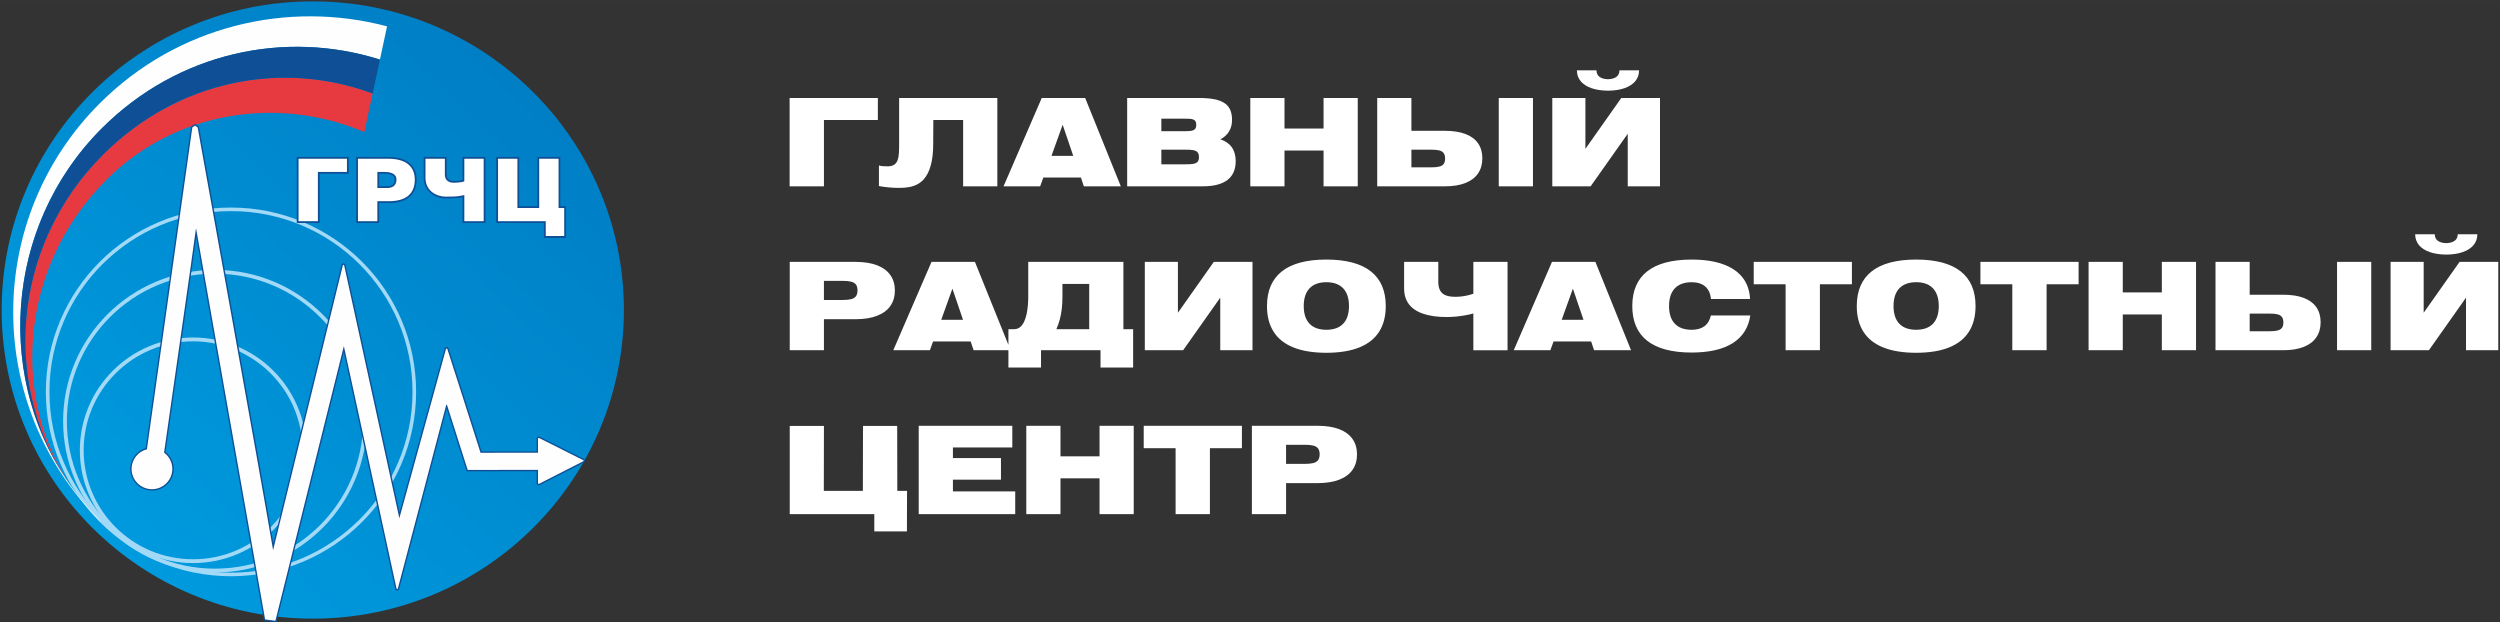<?xml version="1.0" encoding="UTF-8"?> <!-- Creator: CorelDRAW --> <svg xmlns="http://www.w3.org/2000/svg" xmlns:xlink="http://www.w3.org/1999/xlink" xml:space="preserve" width="225px" height="56px" shape-rendering="geometricPrecision" text-rendering="geometricPrecision" image-rendering="optimizeQuality" fill-rule="evenodd" clip-rule="evenodd" viewBox="0 0 225 55.998"><rect x="0" y="0" width="225" height="55.998" fill="#333333" stroke="none"/> <defs> <linearGradient id="id0" gradientUnits="userSpaceOnUse" x1="55.174" y1="-0.921" x2="1.127" y2="56.719"> <stop offset="0" stop-color="#0079C0"></stop> <stop offset="1" stop-color="#00A0E3"></stop> </linearGradient> </defs> <g id="Слой_x0020_1">  <ellipse fill="url(#id0)" cx="28.15" cy="27.899" rx="28" ry="27.778"></ellipse> <path fill="#A2D9F7" d="M20.786 51.702l0 -0.159c-4.512,0 -8.595,-1.821 -11.553,-4.767 -2.956,-2.944 -4.783,-7.012 -4.783,-11.508 0,-4.493 1.827,-8.559 4.783,-11.504 2.959,-2.944 7.042,-4.765 11.553,-4.765 4.513,0 8.595,1.82 11.553,4.765 2.957,2.944 4.787,7.011 4.787,11.504 0,4.495 -1.83,8.563 -4.787,11.508 -2.959,2.946 -7.041,4.767 -11.553,4.767l0 0.159 0 0.158c9.202,0 16.663,-7.428 16.663,-16.592 0,-9.162 -7.461,-16.59 -16.663,-16.59 -9.201,0 -16.661,7.428 -16.661,16.59 0,9.164 7.459,16.592 16.661,16.592l0 -0.158z"></path> <path fill="#E73A40" d="M33.537 8.413c-8.171,-3.031 -17.519,-1.214 -24.244,5.484 -8.399,8.361 -9.249,21.357 -2.562,30.335 -5.747,-7.881 -5.204,-20.033 2.891,-28.094 6.222,-6.196 15.472,-7.521 23.17,-4.253l0.745 -3.472z"></path> <path fill="#FEFEFE" d="M9.2 11.512c6.853,-6.82 16.462,-8.844 24.994,-6.149l0.64 -2.992c-8.914,-2.369 -18.822,-0.072 -25.817,6.891 -10.437,10.395 -10.437,27.25 0,37.642l0.024 -0.025c-9.594,-9.565 -9.693,-25.557 0.158,-35.367z"></path> <path fill="#0E4F95" d="M34.194 5.363c-8.532,-2.695 -18.142,-0.671 -24.994,6.149 -8.913,8.876 -9.709,22.984 -2.607,32.536 -6.541,-8.967 -5.641,-21.85 2.7,-30.151 6.725,-6.699 16.076,-8.516 24.247,-5.484l0.654 -3.05z"></path> <path fill="#A2D9F7" d="M19.349 51.351l0 -0.174c-3.68,0 -7.012,-1.485 -9.426,-3.886 -2.411,-2.401 -3.904,-5.718 -3.904,-9.387 0,-3.666 1.493,-6.985 3.904,-9.387 2.414,-2.404 5.746,-3.887 9.426,-3.887 3.684,0 7.015,1.483 9.428,3.887 2.412,2.402 3.905,5.721 3.905,9.387 0,3.67 -1.493,6.986 -3.905,9.387 -2.413,2.401 -5.744,3.886 -9.428,3.886l0 0.174 0 0.169c7.552,0 13.675,-6.097 13.675,-13.616 0,-7.521 -6.123,-13.617 -13.675,-13.617 -7.548,0 -13.67,6.096 -13.67,13.617 0,7.519 6.122,13.616 13.67,13.616l0 -0.169z"></path> <path fill="#A2D9F7" d="M17.379 50.503l0 -0.171c-2.719,0 -5.18,-1.097 -6.963,-2.872 -1.781,-1.776 -2.887,-4.226 -2.887,-6.934 0,-2.711 1.106,-5.16 2.887,-6.935 1.782,-1.774 4.244,-2.872 6.963,-2.872 2.72,0 5.181,1.098 6.966,2.872 1.78,1.775 2.881,4.225 2.881,6.935 0,2.708 -1.101,5.158 -2.881,6.934 -1.785,1.775 -4.246,2.872 -6.966,2.872l0 0.171 0 0.174c5.633,0 10.194,-4.546 10.194,-10.152 0,-5.609 -4.564,-10.152 -10.194,-10.152 -5.629,0 -10.193,4.543 -10.193,10.152 0,5.606 4.564,10.152 10.193,10.152l0 -0.174z"></path> <path fill="white" d="M26.789 14.203l0 5.786 1.903 0 0 -4.435 2.615 0 0 -1.351 -4.518 0zm7.254 1.351l0.539 0c0.405,0 1.018,0.071 1.018,0.609 0,0.5 -0.324,0.676 -0.767,0.676l-0.79 0 0 -1.285zm0 2.634l0.958 0c1.67,0 2.413,-0.787 2.413,-2.03 0,-1.192 -0.806,-1.955 -2.478,-1.955l-2.798 0 0 5.786 1.905 0 0 -1.801zm4.17 -3.985l0 1.793c0,1.253 1.048,1.785 1.905,1.785 1.007,0 1.251,-0.048 1.589,-0.13l0 2.339 1.905 0 0 -5.786 -1.905 0 0 2.059c-0.171,0.053 -0.491,0.103 -0.862,0.103 -0.461,0 -0.726,-0.207 -0.726,-0.666l0 -1.495 -1.905 0zm8.432 0l-1.904 0 0 5.786 4.292 0 0 1.333 1.822 0 0 -2.682 -0.507 0 0 -4.437 -1.905 0 0 4.437 -1.799 0 0 -4.437z"></path> <path fill="#0E4F95" d="M26.869 14.285l0 5.623 1.741 0 0 -4.355 0 -0.081 0.081 0 2.535 0 0 -1.187 -4.357 0zm-0.161 5.704l0 -5.786 0 -0.081 0.08 0 4.518 0 0.08 0 0 0.081 0 1.351 0 0.081 -0.08 0 -2.532 0 0 4.354 0 0.079 -0.083 0 -1.903 0 -0.08 0 0 -0.079zm7.335 -4.517l0.539 0c0.209,0 0.474,0.019 0.692,0.11 0.233,0.099 0.409,0.272 0.409,0.581l0 0.004c-0.002,0.274 -0.096,0.464 -0.25,0.585 -0.152,0.118 -0.359,0.168 -0.595,0.168l0 0.001 -0.004 0 -0.79 0 -0.08 0 0 -0.081 0 -1.285 0 -0.081 0.08 0zm0.539 0.163l-0.457 0 0 1.123 0.709 0 0.004 0c0.203,0 0.374,-0.038 0.496,-0.135 0.116,-0.09 0.185,-0.236 0.185,-0.457l0 0 0 -0.004c0,-0.228 -0.132,-0.361 -0.307,-0.432 -0.193,-0.08 -0.436,-0.096 -0.63,-0.096zm-0.539 2.472l0.958 0 0.002 0c0.814,0 1.398,-0.188 1.779,-0.529l0 0c0.376,-0.334 0.549,-0.821 0.55,-1.42l-0.001 0 0 -0.001 0 -0.001 0.001 0c0,-0.57 -0.193,-1.038 -0.582,-1.362 -0.394,-0.327 -0.997,-0.509 -1.811,-0.51l0 0.001 -0.004 0 -2.718 0 0 5.623 1.744 0 0 -1.721 0 -0.08 0.08 0zm0.958 0.162l-0.876 0 0 1.72 0 0.079 -0.081 0 -1.905 0 -0.08 0 0 -0.079 0 -5.786 0 -0.081 0.08 0 2.798 0 0.004 0c0.853,0.001 1.489,0.198 1.912,0.553 0.43,0.354 0.643,0.862 0.644,1.482l0.001 0 0 0.001 0 0.001c-0.002,0.644 -0.195,1.173 -0.608,1.539l0 0c-0.409,0.366 -1.029,0.572 -1.885,0.572l0 0 -0.002 0zm3.292 -3.984l0 1.71 0 0.001c0,0.596 0.25,1.02 0.601,1.298 0.356,0.275 0.811,0.403 1.224,0.403l0 0 0.001 0c0.504,0 0.813,-0.009 1.037,-0.032 0.223,-0.021 0.365,-0.054 0.534,-0.094l0.098 -0.021 0 0.1 0 2.258 1.743 0 0 -5.623 -1.743 0 0 1.976 0 0.056 -0.054 0.021 -0.004 0 0 0.001c-0.026,0.007 -0.054,0.015 -0.086,0.024 -0.03,0.006 -0.065,0.015 -0.1,0.022l0 0c-0.182,0.034 -0.43,0.059 -0.698,0.059l-0.004 0 0 -0.001c-0.247,0 -0.449,-0.057 -0.587,-0.182l0 0c-0.139,-0.123 -0.219,-0.308 -0.219,-0.562l0 0 0 -0.001 0 -1.413 -1.743 0zm-0.159 1.71l0 -1.793 0 -0.081 0.08 0 1.905 0 0.081 0 0 0.081 0 1.495 0 0.001c0,0.204 0.054,0.35 0.161,0.443l0.002 0c0.106,0.094 0.269,0.143 0.478,0.143l0 0 0.004 0c0.26,0 0.494,-0.024 0.667,-0.057l0.001 0c0.033,-0.007 0.064,-0.013 0.09,-0.02l0.022 -0.006 0 -2 0 -0.081 0.081 0 1.905 0 0.08 0 0 0.081 0 5.786 0 0.079 -0.08 0 -1.905 0 -0.081 0 0 -0.079 0 -2.237c-0.133,0.031 -0.266,0.054 -0.456,0.073 -0.231,0.02 -0.547,0.034 -1.051,0.034l-0.001 0c-0.446,0 -0.939,-0.138 -1.323,-0.439 -0.386,-0.301 -0.66,-0.769 -0.661,-1.423l0 0 0 -0.001zm8.432 -1.71l-1.742 0 0 5.623 4.211 0 0.083 0 0 0.08 0 1.252 1.661 0 0 -2.522 -0.428 0 -0.08 0 0 -0.079 0 -4.356 -1.744 0 0 4.356 0 0.079 -0.08 0 -1.799 0 -0.08 0 0 -0.079 0 -4.355zm-1.824 -0.164l1.904 0 0.08 0 0 0.081 0 4.357 1.637 0 0 -4.357 0 -0.081 0.081 0 1.905 0 0.079 0 0 0.081 0 4.357 0.428 0 0.08 0 0 0.08 0 2.682 0 0.083 -0.08 0 -1.822 0 -0.083 0 0 -0.083 0 -1.254 -4.209 0 -0.081 0 0 -0.079 0 -5.786 0 -0.081 0.081 0z"></path> <g> <path fill="#FEFEFE" d="M52.479 41.406l-3.977 -1.994 -0.058 0.009 -0.024 0.05 0 1.274 -5.173 0.004c-0.087,-0.311 -2.992,-9.351 -2.992,-9.351l-0.056 -0.043 -0.058 0.044 -4.201 15.242 -4.967 -22.767 -0.058 -0.051 -0.059 0.051 -6.278 25.642c-1.037,-6.182 -6.735,-37.728 -6.791,-38.053l-0.234 -0.158 -0.244 0.161c0,0 -3.078,21.827 -4.088,28.969 -0.793,0.197 -1.378,0.915 -1.378,1.766 0,1.007 0.821,1.826 1.833,1.826 1.011,0 1.832,-0.819 1.832,-1.826 0,-0.601 -0.292,-1.133 -0.742,-1.465 0.724,-5.145 2.568,-17.787 2.875,-20.215l6.22 35.226c0.308,0.047 0.618,0.085 0.925,0.12l6.162 -24.721 4.739 21.823 0.057 0.051 0.059 -0.045 4.362 -16.55 0.059 0 1.867 5.868 6.33 -0.006 0 1.206 0.024 0.048 0.058 0.007 3.977 -2.028c0.067,-0.03 0.065,-0.079 0,-0.117z"></path> <path id="1" fill="#0E4F95" fill-rule="nonzero" d="M48.557 39.301l3.977 1.994 -0.111 0.222 -3.977 -1.994 0.035 -0.234 0.076 0.012zm0 0l-0.111 0.222 -0.006 -0.002 -0.005 -0.004 -0.006 -0.004 -0.005 -0.004 -0.005 -0.004 -0.004 -0.005 -0.005 -0.005 -0.004 -0.004 -0.005 -0.005 -0.004 -0.006 -0.002 -0.005 -0.004 -0.005 -0.002 -0.006 -0.002 -0.005 -0.002 -0.006 -0.002 -0.006 -0.001 -0.006 -0.002 -0.006 -0.001 -0.006 -0.001 -0.006 0 -0.006 0 -0.006 -0.001 -0.006 0.001 -0.006 0 -0.006 0.001 -0.006 0.001 -0.006 0.001 -0.006 0.001 -0.006 0.002 -0.006 0.002 -0.006 0.002 -0.006 0.002 -0.006 0.004 -0.005 0.004 -0.006 0.004 -0.005 0.004 -0.005 0.005 -0.004 0.005 -0.005 0.004 -0.004 0.005 -0.005 0.006 -0.004 0.005 -0.002 0.005 -0.004 0.006 -0.002 0.005 -0.002 0.006 -0.002 0.006 -0.002 0.006 -0.001 0.006 -0.002 0.006 -0.001 0.006 -0.001 0.006 0 0.006 0 0.006 -0.001 0.006 0.001 0.006 0 0.006 0.001 0.006 0.001 0.006 0.001 0.006 0.001 0.006 0.002 0.006 0.002 0.006 0.002zm-0.133 -0.002l0.058 -0.009 0.04 0.246 -0.058 0.009 -0.132 -0.176 0.092 -0.07zm0 0l0.04 0.246 -0.006 0.001 -0.007 0 -0.006 0 -0.006 0 -0.006 0 -0.007 -0.001 -0.006 -0.001 -0.006 -0.001 -0.006 -0.001 -0.006 -0.002 -0.005 -0.002 -0.006 -0.002 -0.006 -0.002 -0.005 -0.002 -0.005 -0.004 -0.006 -0.004 -0.005 -0.004 -0.004 -0.004 -0.005 -0.004 -0.005 -0.005 -0.004 -0.005 -0.004 -0.005 -0.004 -0.005 -0.004 -0.005 -0.004 -0.005 -0.002 -0.006 -0.004 -0.006 -0.002 -0.006 -0.001 -0.005 -0.002 -0.007 -0.001 -0.006 -0.001 -0.006 -0.001 -0.006 0 -0.007 0 -0.006 0 -0.006 0 -0.006 0.001 -0.007 0.001 -0.006 0.001 -0.006 0.001 -0.006 0.002 -0.006 0.002 -0.005 0.002 -0.006 0.002 -0.006 0.002 -0.005 0.004 -0.005 0.004 -0.005 0.004 -0.006 0.004 -0.004 0.004 -0.005 0.005 -0.005 0.005 -0.004 0.005 -0.004 0.005 -0.004 0.005 -0.004 0.005 -0.004 0.006 -0.002 0.006 -0.004 0.006 -0.002 0.005 -0.001 0.007 -0.002 0.006 -0.001 0.006 -0.001zm-0.116 0.119l0.024 -0.05 0.224 0.106 -0.024 0.05 -0.236 -0.053 0.012 -0.053zm0 0l0.224 0.106 -0.002 0.006 -0.004 0.005 -0.004 0.006 -0.004 0.005 -0.004 0.005 -0.004 0.005 -0.005 0.005 -0.005 0.004 -0.005 0.004 -0.005 0.004 -0.005 0.004 -0.005 0.004 -0.006 0.002 -0.005 0.004 -0.006 0.002 -0.006 0.002 -0.005 0.001 -0.006 0.001 -0.006 0.002 -0.006 0 -0.006 0.001 -0.006 0.001 -0.006 0 -0.007 0 -0.006 -0.001 -0.006 0 -0.006 -0.001 -0.006 -0.001 -0.006 -0.001 -0.006 -0.002 -0.006 -0.002 -0.006 -0.002 -0.006 -0.002 -0.005 -0.004 -0.006 -0.004 -0.005 -0.004 -0.005 -0.004 -0.005 -0.004 -0.005 -0.005 -0.004 -0.005 -0.004 -0.005 -0.004 -0.005 -0.004 -0.005 -0.004 -0.005 -0.002 -0.006 -0.004 -0.005 -0.002 -0.006 -0.002 -0.005 -0.001 -0.006 -0.001 -0.006 -0.002 -0.006 0 -0.006 -0.001 -0.006 -0.001 -0.006 0 -0.006 0 -0.007 0.001 -0.006 0 -0.006 0.001 -0.006 0.001 -0.006 0.001 -0.006 0.002 -0.006 0.002 -0.006 0.002 -0.006zm-0.012 1.328l0 -1.274 0.248 0 0 1.274 -0.124 0.124 -0.124 -0.124zm0 0l0.248 0 0 0.006 -0.001 0.007 0 0.006 -0.001 0.006 -0.001 0.006 -0.002 0.006 -0.001 0.006 -0.002 0.005 -0.004 0.006 -0.002 0.006 -0.002 0.005 -0.004 0.005 -0.004 0.005 -0.004 0.005 -0.005 0.005 -0.004 0.005 -0.005 0.004 -0.005 0.005 -0.005 0.004 -0.005 0.004 -0.005 0.004 -0.005 0.002 -0.006 0.002 -0.006 0.004 -0.005 0.002 -0.006 0.001 -0.006 0.002 -0.006 0.001 -0.006 0.001 -0.006 0 -0.007 0.001 -0.006 0 -0.006 0 -0.007 -0.001 -0.006 0 -0.006 -0.001 -0.006 -0.001 -0.006 -0.002 -0.006 -0.001 -0.005 -0.002 -0.006 -0.004 -0.006 -0.002 -0.005 -0.002 -0.005 -0.004 -0.005 -0.004 -0.005 -0.004 -0.005 -0.005 -0.005 -0.004 -0.004 -0.005 -0.005 -0.005 -0.004 -0.005 -0.004 -0.005 -0.004 -0.005 -0.002 -0.005 -0.002 -0.006 -0.004 -0.006 -0.002 -0.005 -0.001 -0.006 -0.002 -0.006 -0.001 -0.006 -0.001 -0.006 0 -0.006 -0.001 -0.007 0 -0.006zm-5.049 -0.12l5.173 -0.004 0 0.248 -5.173 0.004 -0.12 -0.091 0.12 -0.157zm0 0l0 0.248 -0.006 0 -0.007 -0.001 -0.006 0 -0.006 -0.001 -0.006 -0.001 -0.006 -0.002 -0.006 -0.001 -0.005 -0.002 -0.006 -0.004 -0.006 -0.002 -0.005 -0.002 -0.005 -0.004 -0.005 -0.004 -0.005 -0.004 -0.005 -0.005 -0.005 -0.004 -0.004 -0.005 -0.005 -0.005 -0.004 -0.005 -0.004 -0.005 -0.004 -0.005 -0.002 -0.005 -0.002 -0.006 -0.004 -0.006 -0.002 -0.005 -0.001 -0.006 -0.002 -0.006 -0.001 -0.006 -0.001 -0.006 0 -0.006 -0.001 -0.007 0 -0.006 0 -0.006 0.001 -0.007 0 -0.006 0.001 -0.006 0.001 -0.006 0.002 -0.006 0.001 -0.006 0.002 -0.005 0.004 -0.006 0.002 -0.006 0.002 -0.005 0.004 -0.005 0.004 -0.005 0.004 -0.005 0.005 -0.005 0.004 -0.005 0.005 -0.004 0.005 -0.005 0.005 -0.004 0.005 -0.004 0.005 -0.004 0.005 -0.002 0.006 -0.002 0.006 -0.004 0.005 -0.002 0.006 -0.001 0.006 -0.002 0.006 -0.001 0.006 -0.001 0.006 0 0.007 -0.001 0.006 0zm-3.067 -9.129l0.151 -0.196 0.043 0.06 0.008 0.026 0.025 0.076 0.039 0.122 0.053 0.165 0.066 0.206 0.077 0.242 0.089 0.275 0.098 0.306 0.107 0.333 0.115 0.356 0.12 0.377 0.126 0.394 0.131 0.407 0.133 0.418 0.137 0.426 0.138 0.43 0.138 0.431 0.137 0.429 0.136 0.423 0.132 0.413 0.129 0.403 0.124 0.386 0.117 0.369 0.111 0.346 0.103 0.321 0.094 0.293 0.083 0.261 0.072 0.226 0.059 0.19 0.046 0.146 0.032 0.102 0.018 0.058 -0.241 0.066 -0.015 -0.051 -0.032 -0.102 -0.046 -0.146 -0.059 -0.188 -0.072 -0.226 -0.083 -0.261 -0.092 -0.293 -0.103 -0.321 -0.111 -0.346 -0.117 -0.369 -0.124 -0.386 -0.129 -0.403 -0.132 -0.413 -0.136 -0.423 -0.137 -0.429 -0.138 -0.431 -0.138 -0.43 -0.137 -0.426 -0.133 -0.418 -0.131 -0.407 -0.126 -0.394 -0.12 -0.377 -0.115 -0.356 -0.107 -0.333 -0.098 -0.306 -0.089 -0.275 -0.077 -0.242 -0.066 -0.206 -0.053 -0.165 -0.039 -0.122 -0.025 -0.076 -0.008 -0.026 0.043 0.06zm0.194 -0.136l-0.236 0.076 -0.001 -0.006 -0.002 -0.006 -0.001 -0.007 0 -0.006 -0.001 -0.006 0 -0.006 0 -0.006 0.001 -0.006 0 -0.007 0.001 -0.006 0.001 -0.006 0.002 -0.005 0.001 -0.006 0.002 -0.006 0.002 -0.006 0.002 -0.005 0.002 -0.006 0.004 -0.005 0.004 -0.005 0.004 -0.005 0.004 -0.005 0.004 -0.005 0.005 -0.005 0.005 -0.004 0.005 -0.004 0.005 -0.004 0.005 -0.004 0.006 -0.004 0.005 -0.002 0.006 -0.002 0.006 -0.002 0.006 -0.002 0.006 -0.001 0.006 -0.002 0.007 -0.001 0.006 0 0.006 -0.001 0.006 0 0.006 0 0.006 0.001 0.007 0 0.006 0.001 0.006 0.001 0.005 0.002 0.006 0.001 0.006 0.002 0.006 0.002 0.005 0.002 0.006 0.002 0.005 0.004 0.005 0.004 0.005 0.004 0.005 0.004 0.005 0.004 0.005 0.005 0.004 0.005 0.004 0.005 0.004 0.005 0.004 0.005 0.004 0.006 0.002 0.005 0.002 0.006 0.002 0.006 0.002 0.006zm-0.098 -0.103l0.056 0.043 -0.151 0.196 -0.056 -0.043 0 -0.197 0.151 0.001zm0 0l-0.151 0.196 -0.005 -0.004 -0.005 -0.005 -0.005 -0.005 -0.005 -0.005 -0.004 -0.005 -0.004 -0.005 -0.004 -0.005 -0.002 -0.005 -0.004 -0.006 -0.002 -0.006 -0.002 -0.005 -0.002 -0.006 -0.001 -0.006 -0.002 -0.006 -0.001 -0.006 0 -0.006 -0.001 -0.006 0 -0.006 0 -0.006 0 -0.006 0 -0.006 0.001 -0.006 0.001 -0.006 0.001 -0.006 0.001 -0.006 0.002 -0.006 0.002 -0.006 0.002 -0.005 0.002 -0.006 0.004 -0.005 0.004 -0.006 0.004 -0.005 0.004 -0.005 0.005 -0.005 0.005 -0.005 0.005 -0.004 0.005 -0.004 0.005 -0.004 0.005 -0.004 0.005 -0.004 0.006 -0.002 0.006 -0.002 0.005 -0.002 0.006 -0.002 0.006 -0.001 0.006 -0.002 0.006 -0.001 0.006 0 0.006 -0.001 0.006 0 0.006 0 0.006 0 0.006 0 0.006 0.001 0.006 0.001 0.006 0.001 0.006 0.001 0.006 0.002 0.006 0.002 0.006 0.002 0.006 0.002 0.005 0.004 0.006 0.004 0.005 0.004zm-0.209 0.043l0.058 -0.044 0.151 0.198 -0.058 0.044 -0.196 -0.132 0.045 -0.066zm0 0l0.151 0.198 -0.005 0.004 -0.006 0.004 -0.005 0.002 -0.006 0.004 -0.006 0.002 -0.006 0.002 -0.006 0.001 -0.006 0.002 -0.006 0.001 -0.006 0 -0.006 0.001 -0.006 0 -0.006 0.001 -0.006 -0.001 -0.006 0 -0.006 0 -0.006 -0.001 -0.006 -0.001 -0.006 -0.002 -0.006 -0.001 -0.006 -0.002 -0.005 -0.002 -0.006 -0.002 -0.006 -0.004 -0.005 -0.002 -0.005 -0.004 -0.005 -0.004 -0.005 -0.004 -0.005 -0.005 -0.005 -0.005 -0.005 -0.005 -0.004 -0.005 -0.004 -0.005 -0.004 -0.006 -0.004 -0.005 -0.002 -0.006 -0.002 -0.006 -0.002 -0.006 -0.002 -0.006 -0.001 -0.006 -0.001 -0.006 -0.001 -0.006 -0.001 -0.006 0 -0.006 0 -0.006 0 -0.006 0 -0.006 0.001 -0.006 0 -0.006 0.001 -0.006 0.002 -0.006 0.001 -0.006 0.002 -0.005 0.002 -0.006 0.002 -0.006 0.004 -0.005 0.002 -0.006 0.004 -0.005 0.004 -0.005 0.004 -0.005 0.005 -0.005 0.005 -0.004 0.005 -0.005 0.005 -0.004zm-4.246 15.308l4.201 -15.242 0.241 0.066 -4.201 15.242 -0.242 -0.007 0.001 -0.059zm0 0l0.241 0.066 -0.002 0.006 -0.001 0.006 -0.002 0.006 -0.004 0.006 -0.002 0.005 -0.004 0.005 -0.004 0.006 -0.004 0.005 -0.004 0.005 -0.005 0.004 -0.004 0.005 -0.005 0.004 -0.005 0.004 -0.005 0.004 -0.005 0.004 -0.006 0.004 -0.005 0.002 -0.006 0.002 -0.005 0.002 -0.006 0.002 -0.006 0.002 -0.006 0.001 -0.006 0.001 -0.006 0.001 -0.006 0 -0.006 0.001 -0.007 0 -0.006 -0.001 -0.006 0 -0.006 -0.001 -0.007 -0.001 -0.006 -0.001 -0.006 -0.002 -0.006 -0.001 -0.006 -0.002 -0.006 -0.004 -0.005 -0.002 -0.006 -0.004 -0.005 -0.004 -0.005 -0.004 -0.005 -0.004 -0.005 -0.004 -0.005 -0.005 -0.004 -0.005 -0.004 -0.005 -0.004 -0.005 -0.004 -0.005 -0.004 -0.005 -0.002 -0.006 -0.002 -0.006 -0.002 -0.005 -0.002 -0.006 -0.001 -0.006 -0.002 -0.006 -0.001 -0.006 -0.001 -0.006 0 -0.006 -0.001 -0.006 0 -0.006 0.001 -0.006 0 -0.006 0.001 -0.007 0.001 -0.006 0.001 -0.006zm-4.724 -22.76l4.967 22.767 -0.243 0.052 -4.967 -22.767 0.204 -0.119 0.039 0.067zm0 0l-0.243 0.052 -0.001 -0.006 -0.001 -0.007 0 -0.006 0 -0.006 0 -0.006 0 -0.006 0.001 -0.006 0.001 -0.006 0.001 -0.006 0.001 -0.006 0.002 -0.006 0.002 -0.006 0.002 -0.006 0.002 -0.005 0.002 -0.006 0.004 -0.005 0.004 -0.005 0.004 -0.005 0.004 -0.005 0.005 -0.005 0.004 -0.005 0.005 -0.004 0.005 -0.004 0.005 -0.004 0.005 -0.004 0.006 -0.004 0.005 -0.002 0.006 -0.002 0.006 -0.002 0.006 -0.002 0.006 -0.002 0.006 -0.001 0.006 -0.001 0.007 -0.001 0.006 0 0.006 0 0.006 0 0.006 0 0.006 0.001 0.006 0.001 0.006 0.001 0.006 0.001 0.006 0.002 0.006 0.002 0.006 0.002 0.005 0.002 0.006 0.002 0.005 0.004 0.005 0.004 0.005 0.004 0.005 0.004 0.005 0.005 0.005 0.004 0.004 0.005 0.004 0.005 0.004 0.005 0.004 0.005 0.004 0.006 0.002 0.005 0.002 0.006 0.002 0.006 0.002 0.006 0.002 0.006 0.001 0.006zm-0.097 -0.118l0.058 0.051 -0.165 0.187 -0.058 -0.051 0.001 -0.187 0.164 0zm0 0l-0.165 0.187 -0.005 -0.005 -0.005 -0.004 -0.004 -0.005 -0.004 -0.006 -0.004 -0.005 -0.004 -0.005 -0.004 -0.006 -0.002 -0.005 -0.002 -0.006 -0.002 -0.006 -0.001 -0.005 -0.002 -0.006 -0.001 -0.006 -0.001 -0.006 0 -0.006 -0.001 -0.006 0 -0.006 0 -0.006 0 -0.006 0.001 -0.006 0.001 -0.006 0.001 -0.006 0.001 -0.006 0.001 -0.006 0.002 -0.006 0.002 -0.006 0.002 -0.005 0.004 -0.006 0.002 -0.005 0.004 -0.006 0.005 -0.005 0.004 -0.005 0.005 -0.005 0.004 -0.005 0.005 -0.004 0.006 -0.004 0.005 -0.004 0.005 -0.004 0.006 -0.004 0.005 -0.002 0.006 -0.002 0.006 -0.002 0.006 -0.002 0.006 -0.001 0.005 -0.001 0.006 -0.001 0.007 -0.001 0.006 0 0.006 -0.001 0.006 0 0.006 0.001 0.006 0 0.006 0.001 0.006 0.001 0.006 0.001 0.006 0.001 0.006 0.002 0.006 0.002 0.005 0.002 0.006 0.004 0.005 0.002 0.006 0.004 0.005 0.005 0.005 0.004zm-0.223 0.051l0.059 -0.051 0.163 0.187 -0.059 0.051 -0.202 -0.123 0.039 -0.064zm0 0l0.163 0.187 -0.005 0.004 -0.006 0.005 -0.005 0.004 -0.005 0.002 -0.006 0.004 -0.006 0.002 -0.006 0.002 -0.006 0.002 -0.005 0.001 -0.006 0.001 -0.006 0.001 -0.006 0.001 -0.007 0 -0.006 0.001 -0.006 0 -0.006 -0.001 -0.006 0 -0.006 -0.001 -0.006 -0.001 -0.006 -0.001 -0.006 -0.001 -0.005 -0.002 -0.006 -0.002 -0.006 -0.002 -0.005 -0.002 -0.006 -0.004 -0.005 -0.004 -0.005 -0.004 -0.006 -0.004 -0.005 -0.004 -0.004 -0.005 -0.005 -0.005 -0.004 -0.005 -0.005 -0.005 -0.004 -0.006 -0.002 -0.005 -0.004 -0.006 -0.002 -0.005 -0.002 -0.006 -0.002 -0.006 -0.001 -0.006 -0.001 -0.006 -0.001 -0.006 -0.001 -0.006 0 -0.006 -0.001 -0.006 0 -0.006 0.001 -0.006 0 -0.006 0.001 -0.006 0.001 -0.006 0.001 -0.006 0.002 -0.006 0.001 -0.005 0.002 -0.006 0.002 -0.006 0.004 -0.005 0.002 -0.006 0.004 -0.005 0.004 -0.005 0.005 -0.006 0.004 -0.005 0.005 -0.004 0.005 -0.005zm-6.317 25.706l6.278 -25.642 0.241 0.059 -6.278 25.642 -0.243 -0.009 0.002 -0.05zm0 0l0.241 0.059 -0.001 0.006 -0.002 0.006 -0.002 0.006 -0.002 0.006 -0.002 0.006 -0.004 0.005 -0.002 0.005 -0.004 0.005 -0.005 0.005 -0.004 0.005 -0.004 0.005 -0.005 0.004 -0.005 0.005 -0.005 0.004 -0.005 0.004 -0.005 0.002 -0.006 0.004 -0.005 0.002 -0.006 0.002 -0.006 0.002 -0.005 0.002 -0.006 0.001 -0.006 0.001 -0.006 0.001 -0.006 0.001 -0.007 0.001 -0.006 0 -0.006 0 -0.006 -0.001 -0.006 0 -0.007 -0.001 -0.006 -0.001 -0.006 -0.001 -0.006 -0.002 -0.006 -0.002 -0.006 -0.002 -0.006 -0.002 -0.005 -0.004 -0.005 -0.002 -0.005 -0.004 -0.005 -0.005 -0.005 -0.004 -0.005 -0.004 -0.004 -0.005 -0.005 -0.005 -0.004 -0.005 -0.004 -0.005 -0.002 -0.005 -0.004 -0.006 -0.002 -0.005 -0.002 -0.006 -0.002 -0.006 -0.002 -0.005 -0.001 -0.006 -0.001 -0.006 -0.001 -0.006 -0.001 -0.006 -0.001 -0.007 0 -0.006 0 -0.006 0.001 -0.006 0 -0.006 0.001 -0.007 0.001 -0.006zm-6.741 -37.92l0.139 -0.206 0.053 0.081 0.021 0.119 0.053 0.293 0.081 0.455 0.11 0.607 0.135 0.748 0.158 0.88 0.181 1 0.2 1.11 0.219 1.211 0.234 1.3 0.248 1.38 0.261 1.449 0.27 1.508 0.28 1.556 0.286 1.593 0.292 1.619 0.294 1.639 0.294 1.645 0.294 1.642 0.291 1.626 0.287 1.604 0.28 1.569 0.272 1.524 0.261 1.468 0.249 1.402 0.234 1.326 0.22 1.239 0.201 1.143 0.181 1.036 0.159 0.919 0.136 0.79 0.111 0.653 -0.246 0.04 -0.111 -0.651 -0.136 -0.79 -0.159 -0.919 -0.181 -1.036 -0.201 -1.143 -0.22 -1.239 -0.234 -1.326 -0.249 -1.402 -0.261 -1.468 -0.272 -1.524 -0.28 -1.569 -0.287 -1.604 -0.291 -1.626 -0.294 -1.642 -0.294 -1.645 -0.294 -1.637 -0.292 -1.622 -0.286 -1.593 -0.28 -1.556 -0.27 -1.506 -0.261 -1.449 -0.248 -1.38 -0.234 -1.3 -0.219 -1.211 -0.2 -1.11 -0.181 -1 -0.158 -0.88 -0.135 -0.748 -0.11 -0.607 -0.081 -0.455 -0.053 -0.293 -0.021 -0.122 0.053 0.081zm0.193 -0.124l-0.246 0.043 -0.001 -0.006 0 -0.006 0 -0.007 0 -0.006 0 -0.006 0.001 -0.006 0.001 -0.006 0.001 -0.006 0.001 -0.006 0.001 -0.006 0.002 -0.006 0.002 -0.006 0.002 -0.005 0.004 -0.006 0.002 -0.005 0.004 -0.005 0.004 -0.005 0.004 -0.005 0.005 -0.005 0.004 -0.005 0.005 -0.004 0.005 -0.004 0.005 -0.004 0.005 -0.004 0.006 -0.004 0.005 -0.002 0.006 -0.004 0.006 -0.002 0.005 -0.001 0.007 -0.002 0.006 -0.001 0.006 -0.001 0.006 -0.001 0.007 0 0.006 0 0.006 0 0.006 0 0.007 0.001 0.006 0.001 0.006 0.001 0.006 0.001 0.006 0.001 0.006 0.002 0.005 0.002 0.006 0.002 0.005 0.004 0.006 0.002 0.005 0.004 0.005 0.004 0.005 0.004 0.005 0.005 0.004 0.004 0.005 0.005 0.004 0.005 0.004 0.005 0.004 0.005 0.004 0.005 0.002 0.006 0.004 0.005 0.002 0.006 0.001 0.006 0.002 0.006 0.001 0.006 0.001 0.006zm-0.287 -0.24l0.234 0.158 -0.139 0.206 -0.234 -0.158 0.001 -0.207 0.138 0.001zm0 0l-0.139 0.206 -0.005 -0.004 -0.006 -0.004 -0.005 -0.005 -0.004 -0.004 -0.005 -0.005 -0.004 -0.005 -0.004 -0.005 -0.004 -0.006 -0.004 -0.005 -0.002 -0.005 -0.002 -0.006 -0.002 -0.006 -0.002 -0.005 -0.002 -0.006 -0.001 -0.006 -0.001 -0.006 -0.001 -0.006 0 -0.006 -0.001 -0.006 0 -0.006 0 -0.006 0.001 -0.006 0 -0.006 0.001 -0.006 0.001 -0.006 0.002 -0.006 0.001 -0.006 0.002 -0.006 0.002 -0.006 0.004 -0.006 0.002 -0.005 0.004 -0.006 0.004 -0.005 0.004 -0.006 0.005 -0.005 0.004 -0.004 0.005 -0.005 0.005 -0.004 0.005 -0.004 0.006 -0.004 0.005 -0.004 0.005 -0.002 0.006 -0.002 0.006 -0.002 0.005 -0.002 0.006 -0.002 0.006 -0.001 0.006 -0.001 0.006 -0.001 0.006 0 0.006 -0.001 0.006 0 0.006 0 0.006 0.001 0.006 0 0.006 0.001 0.006 0.001 0.006 0.002 0.006 0.001 0.006 0.002 0.006 0.002 0.006 0.004 0.005 0.002 0.006 0.004zm-0.383 0.159l0.244 -0.161 0.137 0.208 -0.244 0.161 -0.191 -0.122 0.054 -0.086zm0 0l0.137 0.208 -0.006 0.004 -0.005 0.002 -0.006 0.004 -0.006 0.002 -0.006 0.002 -0.006 0.001 -0.006 0.002 -0.006 0.001 -0.006 0 -0.006 0.001 -0.006 0 -0.006 0 -0.006 0 -0.006 0 -0.006 -0.001 -0.006 -0.001 -0.006 -0.001 -0.006 -0.002 -0.006 -0.001 -0.005 -0.002 -0.006 -0.002 -0.006 -0.002 -0.005 -0.004 -0.005 -0.004 -0.006 -0.004 -0.005 -0.004 -0.005 -0.004 -0.005 -0.005 -0.004 -0.004 -0.005 -0.005 -0.004 -0.006 -0.004 -0.005 -0.004 -0.006 -0.002 -0.005 -0.004 -0.006 -0.002 -0.006 -0.002 -0.006 -0.001 -0.006 -0.002 -0.006 -0.001 -0.006 0 -0.006 -0.001 -0.006 0 -0.006 0 -0.006 0 -0.006 0 -0.006 0.001 -0.006 0.001 -0.006 0.001 -0.006 0.002 -0.006 0.001 -0.006 0.002 -0.005 0.002 -0.006 0.002 -0.006 0.004 -0.005 0.004 -0.005 0.004 -0.006 0.004 -0.005 0.004 -0.005 0.005 -0.005 0.004 -0.004 0.005 -0.005 0.006 -0.004 0.005 -0.004zm-3.989 29.193l-0.061 -0.241 -0.092 0.103 0.1 -0.711 0.112 -0.791 0.122 -0.863 0.131 -0.93 0.139 -0.989 0.148 -1.042 0.154 -1.088 0.158 -1.126 0.164 -1.16 0.168 -1.185 0.169 -1.205 0.172 -1.217 0.172 -1.222 0.172 -1.221 0.171 -1.214 0.169 -1.2 0.167 -1.179 0.162 -1.152 0.158 -1.117 0.151 -1.076 0.145 -1.029 0.137 -0.973 0.13 -0.913 0.118 -0.846 0.11 -0.771 0.097 -0.69 0.085 -0.601 0.071 -0.508 0.058 -0.406 0.043 -0.298 0.025 -0.184 0.009 -0.064 0.246 0.035 -0.009 0.061 -0.025 0.184 -0.043 0.3 -0.058 0.406 -0.071 0.508 -0.085 0.601 -0.097 0.69 -0.11 0.771 -0.118 0.846 -0.13 0.913 -0.137 0.973 -0.145 1.029 -0.151 1.076 -0.158 1.117 -0.162 1.152 -0.167 1.179 -0.169 1.2 -0.171 1.214 -0.172 1.221 -0.172 1.222 -0.172 1.217 -0.169 1.205 -0.168 1.185 -0.164 1.16 -0.158 1.126 -0.154 1.088 -0.148 1.042 -0.139 0.989 -0.131 0.93 -0.122 0.863 -0.112 0.791 -0.1 0.711 -0.092 0.103zm-0.154 -0.138l0.246 0.035 -0.001 0.006 -0.001 0.006 -0.001 0.007 -0.002 0.006 -0.002 0.005 -0.002 0.006 -0.002 0.006 -0.004 0.005 -0.004 0.005 -0.004 0.006 -0.004 0.004 -0.004 0.005 -0.005 0.005 -0.004 0.004 -0.005 0.005 -0.005 0.004 -0.005 0.004 -0.006 0.004 -0.005 0.002 -0.005 0.002 -0.006 0.002 -0.006 0.002 -0.006 0.002 -0.005 0.001 -0.006 0.002 -0.007 0.001 -0.006 0 -0.006 0.001 -0.006 0 -0.006 0 -0.007 0 -0.006 -0.001 -0.006 -0.001 -0.006 -0.001 -0.007 -0.001 -0.006 -0.002 -0.005 -0.002 -0.006 -0.002 -0.006 -0.002 -0.005 -0.004 -0.005 -0.004 -0.006 -0.004 -0.004 -0.004 -0.005 -0.004 -0.005 -0.005 -0.004 -0.004 -0.005 -0.005 -0.004 -0.005 -0.004 -0.005 -0.004 -0.006 -0.002 -0.005 -0.002 -0.005 -0.002 -0.006 -0.002 -0.006 -0.002 -0.006 -0.001 -0.005 -0.002 -0.006 -0.001 -0.007 0 -0.006 -0.001 -0.006 0 -0.006 0 -0.006 0 -0.007 0.001 -0.006zm-1.131 1.783l-0.248 0 0 0 0.001 -0.085 0.006 -0.084 0.008 -0.083 0.013 -0.081 0.015 -0.08 0.019 -0.08 0.022 -0.078 0.026 -0.077 0.028 -0.076 0.032 -0.073 0.033 -0.071 0.038 -0.071 0.04 -0.071 0.043 -0.066 0.046 -0.065 0.047 -0.064 0.051 -0.06 0.052 -0.059 0.056 -0.057 0.058 -0.054 0.059 -0.053 0.063 -0.05 0.064 -0.048 0.065 -0.044 0.066 -0.043 0.071 -0.039 0.072 -0.037 0.071 -0.033 0.074 -0.032 0.077 -0.027 0.078 -0.025 0.078 -0.021 0.061 0.241 -0.069 0.019 -0.069 0.02 -0.065 0.025 -0.065 0.027 -0.064 0.028 -0.063 0.032 -0.059 0.034 -0.059 0.038 -0.058 0.039 -0.057 0.041 -0.053 0.043 -0.052 0.046 -0.051 0.047 -0.046 0.05 -0.047 0.052 -0.044 0.053 -0.043 0.054 -0.039 0.058 -0.038 0.059 -0.035 0.059 -0.031 0.061 -0.031 0.064 -0.027 0.064 -0.026 0.066 -0.021 0.067 -0.02 0.069 -0.017 0.069 -0.013 0.071 -0.011 0.072 -0.008 0.071 -0.006 0.074 -0.001 0.073 0 0zm-0.248 0l0.248 0 0 0.006 -0.001 0.007 0 0.006 -0.001 0.006 -0.001 0.006 -0.002 0.006 -0.001 0.006 -0.002 0.005 -0.004 0.006 -0.002 0.006 -0.002 0.005 -0.004 0.005 -0.004 0.005 -0.004 0.005 -0.005 0.005 -0.004 0.005 -0.005 0.004 -0.005 0.005 -0.005 0.004 -0.005 0.004 -0.005 0.004 -0.005 0.002 -0.006 0.002 -0.006 0.004 -0.005 0.002 -0.006 0.001 -0.006 0.002 -0.006 0.001 -0.006 0.001 -0.006 0 -0.007 0.001 -0.006 0 -0.006 0 -0.007 -0.001 -0.006 0 -0.006 -0.001 -0.006 -0.001 -0.006 -0.002 -0.006 -0.001 -0.005 -0.002 -0.006 -0.004 -0.006 -0.002 -0.005 -0.002 -0.005 -0.004 -0.005 -0.004 -0.005 -0.004 -0.005 -0.005 -0.005 -0.004 -0.004 -0.005 -0.005 -0.005 -0.004 -0.005 -0.004 -0.005 -0.004 -0.005 -0.002 -0.005 -0.002 -0.006 -0.004 -0.006 -0.002 -0.005 -0.001 -0.006 -0.002 -0.006 -0.001 -0.006 -0.001 -0.006 0 -0.006 -0.001 -0.007 0 -0.006zm1.957 1.702l0 0.248 0 0 -0.1 -0.002 -0.1 -0.008 -0.097 -0.012 -0.097 -0.017 -0.096 -0.024 -0.091 -0.026 -0.092 -0.03 -0.089 -0.035 -0.087 -0.039 -0.084 -0.044 -0.083 -0.046 -0.079 -0.051 -0.077 -0.054 -0.074 -0.058 -0.07 -0.061 -0.067 -0.065 -0.066 -0.067 -0.061 -0.071 -0.059 -0.073 -0.054 -0.078 -0.05 -0.078 -0.047 -0.081 -0.044 -0.085 -0.039 -0.086 -0.035 -0.089 -0.031 -0.091 -0.026 -0.092 -0.021 -0.094 -0.018 -0.096 -0.013 -0.097 -0.007 -0.1 -0.002 -0.099 0.248 0 0.002 0.087 0.007 0.086 0.011 0.085 0.015 0.084 0.019 0.083 0.024 0.08 0.026 0.079 0.031 0.077 0.034 0.077 0.037 0.073 0.043 0.07 0.045 0.071 0.047 0.066 0.05 0.064 0.054 0.061 0.057 0.06 0.06 0.056 0.063 0.054 0.063 0.051 0.067 0.047 0.07 0.044 0.071 0.041 0.074 0.037 0.076 0.034 0.077 0.031 0.08 0.027 0.081 0.024 0.081 0.019 0.085 0.014 0.085 0.012 0.086 0.006 0.089 0.002 0 0zm0 0.248l0 -0.248 0.006 0 0.007 0.001 0.006 0 0.006 0.001 0.006 0.001 0.006 0.002 0.006 0.001 0.005 0.002 0.006 0.004 0.006 0.002 0.005 0.002 0.005 0.004 0.005 0.004 0.005 0.004 0.005 0.005 0.005 0.004 0.004 0.005 0.005 0.005 0.004 0.005 0.004 0.005 0.004 0.005 0.002 0.005 0.002 0.006 0.004 0.006 0.002 0.005 0.001 0.006 0.002 0.006 0.001 0.006 0.001 0.006 0 0.006 0.001 0.007 0 0.006 0 0.006 -0.001 0.007 0 0.006 -0.001 0.006 -0.001 0.006 -0.002 0.006 -0.001 0.006 -0.002 0.005 -0.004 0.006 -0.002 0.006 -0.002 0.005 -0.004 0.005 -0.004 0.005 -0.004 0.005 -0.005 0.005 -0.004 0.005 -0.005 0.004 -0.005 0.005 -0.005 0.004 -0.005 0.004 -0.005 0.004 -0.005 0.002 -0.006 0.002 -0.006 0.004 -0.005 0.002 -0.006 0.001 -0.006 0.002 -0.006 0.001 -0.006 0.001 -0.006 0 -0.007 0.001 -0.006 0zm1.708 -1.95l0.248 0 0 0 -0.002 0.099 -0.007 0.1 -0.013 0.097 -0.018 0.096 -0.021 0.094 -0.026 0.092 -0.031 0.091 -0.035 0.089 -0.039 0.086 -0.044 0.085 -0.047 0.081 -0.05 0.078 -0.054 0.078 -0.059 0.073 -0.061 0.071 -0.065 0.067 -0.067 0.065 -0.072 0.061 -0.073 0.058 -0.077 0.054 -0.079 0.051 -0.083 0.046 -0.084 0.044 -0.087 0.039 -0.089 0.035 -0.091 0.03 -0.092 0.027 -0.096 0.022 -0.096 0.017 -0.098 0.012 -0.099 0.008 -0.1 0.002 0 -0.248 0.089 -0.002 0.085 -0.006 0.086 -0.012 0.084 -0.014 0.081 -0.02 0.083 -0.022 0.079 -0.027 0.077 -0.031 0.076 -0.034 0.074 -0.037 0.071 -0.041 0.07 -0.044 0.067 -0.047 0.064 -0.051 0.063 -0.054 0.058 -0.056 0.058 -0.06 0.054 -0.061 0.05 -0.064 0.047 -0.066 0.045 -0.071 0.043 -0.07 0.037 -0.073 0.034 -0.077 0.031 -0.077 0.026 -0.079 0.024 -0.08 0.019 -0.083 0.015 -0.084 0.011 -0.085 0.007 -0.086 0.002 -0.087 0 0zm0.248 0l-0.248 0 0 -0.006 0.001 -0.007 0 -0.006 0.001 -0.006 0.001 -0.006 0.002 -0.006 0.001 -0.006 0.002 -0.005 0.004 -0.006 0.002 -0.006 0.002 -0.005 0.004 -0.005 0.004 -0.005 0.004 -0.005 0.005 -0.005 0.004 -0.005 0.005 -0.004 0.005 -0.005 0.005 -0.004 0.005 -0.004 0.005 -0.004 0.005 -0.002 0.006 -0.002 0.006 -0.004 0.005 -0.002 0.006 -0.001 0.006 -0.002 0.006 -0.001 0.006 -0.001 0.006 0 0.007 -0.001 0.006 0 0.006 0 0.007 0.001 0.006 0 0.006 0.001 0.006 0.001 0.006 0.002 0.006 0.001 0.005 0.002 0.006 0.004 0.006 0.002 0.005 0.002 0.005 0.004 0.005 0.004 0.005 0.004 0.005 0.005 0.005 0.004 0.004 0.005 0.005 0.005 0.004 0.005 0.004 0.005 0.004 0.005 0.002 0.005 0.002 0.006 0.004 0.006 0.002 0.005 0.001 0.006 0.002 0.006 0.001 0.006 0.001 0.006 0 0.006 0.001 0.007 0 0.006zm-0.989 -1.482l0.246 0.035 -0.048 -0.117 0.044 0.034 0.044 0.034 0.044 0.035 0.041 0.039 0.039 0.038 0.039 0.039 0.039 0.043 0.037 0.041 0.037 0.044 0.033 0.043 0.034 0.045 0.032 0.047 0.03 0.046 0.03 0.047 0.028 0.048 0.027 0.051 0.025 0.048 0.025 0.053 0.021 0.051 0.021 0.053 0.019 0.053 0.018 0.054 0.017 0.056 0.013 0.056 0.014 0.056 0.012 0.059 0.008 0.056 0.009 0.057 0.006 0.06 0.004 0.059 0.002 0.059 0.001 0.06 -0.248 0 -0.001 -0.053 -0.002 -0.052 -0.004 -0.052 -0.006 -0.048 -0.007 -0.052 -0.008 -0.051 -0.009 -0.047 -0.012 -0.051 -0.013 -0.048 -0.014 -0.048 -0.015 -0.047 -0.017 -0.046 -0.019 -0.046 -0.019 -0.046 -0.02 -0.044 -0.022 -0.044 -0.022 -0.044 -0.024 -0.041 -0.027 -0.043 -0.027 -0.041 -0.027 -0.04 -0.03 -0.038 -0.031 -0.04 -0.03 -0.037 -0.032 -0.037 -0.034 -0.035 -0.034 -0.034 -0.037 -0.035 -0.034 -0.032 -0.037 -0.031 -0.039 -0.032 -0.039 -0.03 -0.048 -0.117zm0.197 -0.081l-0.149 0.198 -0.005 -0.004 -0.005 -0.005 -0.005 -0.004 -0.005 -0.005 -0.004 -0.005 -0.004 -0.005 -0.004 -0.005 -0.004 -0.006 -0.002 -0.005 -0.002 -0.006 -0.002 -0.005 -0.002 -0.006 -0.002 -0.006 -0.001 -0.006 -0.001 -0.006 -0.001 -0.005 -0.001 -0.006 0 -0.006 0 -0.007 0 -0.006 0 -0.006 0.001 -0.006 0.001 -0.006 0.001 -0.006 0.001 -0.005 0.001 -0.006 0.002 -0.006 0.002 -0.006 0.004 -0.006 0.002 -0.005 0.004 -0.006 0.004 -0.005 0.004 -0.005 0.005 -0.005 0.004 -0.005 0.005 -0.005 0.005 -0.004 0.005 -0.004 0.006 -0.004 0.005 -0.004 0.006 -0.002 0.005 -0.002 0.006 -0.002 0.006 -0.002 0.006 -0.002 0.005 -0.001 0.006 -0.001 0.006 -0.001 0.007 -0.001 0.006 0 0.006 0 0.006 0 0.006 0 0.006 0.001 0.006 0.001 0.006 0.001 0.006 0.001 0.006 0.001 0.006 0.002 0.006 0.002 0.006 0.004 0.005 0.002 0.006 0.004 0.005 0.004zm2.923 -20.137l-0.246 0.043 0.247 -0.006 -0.033 0.259 -0.043 0.313 -0.051 0.367 -0.057 0.417 -0.065 0.464 -0.071 0.507 -0.077 0.549 -0.083 0.586 -0.087 0.619 -0.092 0.65 -0.097 0.677 -0.1 0.702 -0.103 0.722 -0.106 0.741 -0.109 0.754 -0.11 0.767 -0.111 0.774 -0.111 0.777 -0.112 0.781 -0.112 0.777 -0.111 0.774 -0.11 0.764 -0.109 0.754 -0.106 0.738 -0.103 0.72 -0.1 0.699 -0.097 0.674 -0.092 0.647 -0.087 0.617 -0.084 0.582 -0.077 0.543 -0.071 0.504 -0.246 -0.035 0.071 -0.504 0.077 -0.543 0.084 -0.582 0.087 -0.617 0.092 -0.647 0.097 -0.674 0.1 -0.699 0.103 -0.72 0.106 -0.738 0.109 -0.754 0.11 -0.764 0.111 -0.774 0.112 -0.777 0.112 -0.781 0.111 -0.777 0.111 -0.774 0.11 -0.767 0.109 -0.754 0.106 -0.741 0.103 -0.722 0.1 -0.702 0.097 -0.677 0.092 -0.65 0.087 -0.619 0.083 -0.586 0.077 -0.547 0.071 -0.507 0.065 -0.464 0.057 -0.417 0.051 -0.367 0.04 -0.313 0.033 -0.256 0.247 -0.006zm0.001 0.037l-0.248 -0.031 0.001 -0.006 0.001 -0.006 0.001 -0.007 0.002 -0.006 0.002 -0.005 0.002 -0.006 0.002 -0.006 0.002 -0.005 0.004 -0.006 0.004 -0.005 0.004 -0.005 0.004 -0.005 0.005 -0.004 0.004 -0.005 0.005 -0.004 0.005 -0.005 0.005 -0.002 0.006 -0.004 0.005 -0.004 0.005 -0.002 0.006 -0.004 0.006 -0.001 0.006 -0.002 0.005 -0.002 0.006 -0.001 0.007 -0.001 0.006 -0.001 0.006 0 0.006 -0.001 0.006 0 0.007 0 0.006 0.001 0.006 0.001 0.007 0.001 0.006 0.001 0.006 0.002 0.005 0.001 0.006 0.004 0.006 0.002 0.005 0.002 0.006 0.004 0.005 0.004 0.005 0.004 0.005 0.004 0.005 0.004 0.004 0.005 0.005 0.005 0.004 0.005 0.004 0.005 0.004 0.005 0.004 0.005 0.002 0.006 0.002 0.005 0.002 0.006 0.002 0.006 0.002 0.006 0.001 0.006 0.001 0.006 0.001 0.006 0 0.006 0.001 0.006 0 0.006 0 0.007 -0.001 0.006zm5.973 35.232l-6.22 -35.226 0.246 -0.043 6.22 35.226 -0.142 0.144 -0.104 -0.102zm0 0l0.246 -0.043 0.001 0.006 0 0.006 0 0.007 0 0.006 0 0.006 -0.001 0.006 -0.001 0.006 -0.001 0.006 -0.001 0.006 -0.001 0.006 -0.002 0.006 -0.002 0.006 -0.002 0.005 -0.004 0.006 -0.002 0.005 -0.004 0.005 -0.004 0.005 -0.004 0.005 -0.005 0.005 -0.004 0.005 -0.005 0.004 -0.005 0.004 -0.005 0.004 -0.005 0.004 -0.006 0.004 -0.005 0.002 -0.006 0.004 -0.006 0.002 -0.005 0.001 -0.007 0.002 -0.006 0.001 -0.006 0.001 -0.006 0.001 -0.007 0 -0.006 0 -0.006 0 -0.006 0 -0.007 -0.001 -0.006 -0.001 -0.006 -0.001 -0.006 -0.001 -0.006 -0.001 -0.006 -0.002 -0.005 -0.002 -0.006 -0.002 -0.005 -0.004 -0.006 -0.002 -0.005 -0.004 -0.005 -0.004 -0.005 -0.004 -0.005 -0.005 -0.004 -0.004 -0.005 -0.005 -0.004 -0.005 -0.004 -0.005 -0.004 -0.005 -0.004 -0.005 -0.002 -0.006 -0.004 -0.005 -0.002 -0.006 -0.001 -0.006 -0.002 -0.006 -0.001 -0.006 -0.001 -0.006zm0.927 0.07l0.241 0.059 -0.135 0.093 -0.03 -0.004 -0.027 -0.004 -0.028 -0.002 -0.032 -0.004 -0.028 -0.004 -0.028 -0.004 -0.03 -0.004 -0.028 -0.004 -0.03 -0.004 -0.028 -0.004 -0.03 -0.004 -0.028 -0.004 -0.03 -0.004 -0.028 -0.004 -0.03 -0.004 -0.028 -0.004 -0.032 -0.004 -0.028 -0.005 -0.027 -0.004 -0.028 -0.004 -0.032 -0.004 -0.028 -0.005 -0.027 -0.004 -0.031 -0.004 -0.03 -0.005 -0.028 -0.004 -0.03 -0.005 -0.028 -0.004 -0.032 -0.005 -0.026 -0.005 -0.03 -0.004 -0.03 -0.005 0.038 -0.246 0.027 0.005 0.03 0.004 0.031 0.005 0.027 0.005 0.028 0.004 0.03 0.005 0.028 0.004 0.03 0.005 0.026 0.004 0.032 0.004 0.028 0.005 0.027 0.004 0.028 0.004 0.032 0.004 0.028 0.005 0.027 0.004 0.028 0.004 0.03 0.004 0.028 0.004 0.03 0.004 0.028 0.004 0.03 0.004 0.028 0.004 0.03 0.004 0.028 0.004 0.03 0.004 0.028 0.004 0.028 0.004 0.027 0.004 0.028 0.002 0.032 0.004 0.027 0.004 -0.135 0.093zm0.106 0.152l0.028 -0.246 0.006 0.001 0.007 0.001 0.006 0.001 0.006 0.001 0.005 0.002 0.006 0.002 0.006 0.002 0.005 0.004 0.006 0.002 0.005 0.004 0.005 0.004 0.005 0.004 0.005 0.005 0.004 0.004 0.005 0.005 0.004 0.005 0.004 0.005 0.004 0.005 0.004 0.005 0.002 0.006 0.004 0.005 0.002 0.006 0.001 0.006 0.002 0.006 0.001 0.006 0.002 0.006 0 0.006 0.001 0.006 0 0.006 0.001 0.006 -0.001 0.007 0 0.006 -0.001 0.006 -0.001 0.006 -0.001 0.007 -0.001 0.006 -0.002 0.005 -0.002 0.006 -0.002 0.006 -0.004 0.005 -0.002 0.006 -0.004 0.005 -0.004 0.005 -0.005 0.005 -0.004 0.004 -0.005 0.005 -0.004 0.004 -0.005 0.005 -0.005 0.004 -0.006 0.002 -0.005 0.004 -0.006 0.004 -0.005 0.002 -0.006 0.002 -0.006 0.002 -0.006 0.001 -0.005 0.002 -0.007 0.001 -0.006 0 -0.006 0.001 -0.006 0 -0.006 0.001 -0.007 -0.001 -0.006 0zm6.296 -24.814l-6.162 24.721 -0.241 -0.059 6.162 -24.721 0.242 0.004 -0.001 0.056zm0 0l-0.241 -0.059 0.001 -0.006 0.002 -0.006 0.002 -0.006 0.002 -0.006 0.002 -0.006 0.004 -0.005 0.002 -0.005 0.004 -0.005 0.005 -0.005 0.004 -0.005 0.004 -0.005 0.005 -0.004 0.005 -0.005 0.005 -0.004 0.005 -0.004 0.005 -0.002 0.006 -0.004 0.005 -0.002 0.006 -0.002 0.006 -0.002 0.005 -0.002 0.006 -0.001 0.006 -0.001 0.006 -0.001 0.006 -0.001 0.007 -0.001 0.006 0 0.006 0 0.006 0.001 0.006 0 0.007 0.001 0.006 0.001 0.006 0.001 0.006 0.002 0.006 0.002 0.006 0.002 0.006 0.002 0.005 0.004 0.005 0.002 0.005 0.004 0.005 0.005 0.005 0.004 0.005 0.004 0.004 0.005 0.005 0.005 0.004 0.005 0.004 0.005 0.002 0.005 0.004 0.006 0.002 0.005 0.002 0.006 0.002 0.006 0.002 0.005 0.001 0.006 0.001 0.006 0.001 0.006 0.001 0.006 0.001 0.007 0 0.006 0 0.006 -0.001 0.006 0 0.006 -0.001 0.007 -0.001 0.006zm4.496 21.82l-4.739 -21.823 0.243 -0.052 4.739 21.823 -0.206 0.118 -0.038 -0.066zm0 0l0.243 -0.052 0.001 0.006 0.001 0.007 0 0.006 0 0.006 0 0.006 0 0.006 -0.001 0.006 -0.001 0.006 -0.001 0.006 -0.001 0.006 -0.002 0.006 -0.002 0.006 -0.002 0.006 -0.002 0.005 -0.002 0.006 -0.004 0.005 -0.004 0.005 -0.004 0.005 -0.004 0.005 -0.005 0.005 -0.004 0.005 -0.005 0.004 -0.005 0.004 -0.005 0.004 -0.005 0.004 -0.006 0.004 -0.005 0.002 -0.006 0.002 -0.006 0.002 -0.006 0.002 -0.006 0.002 -0.006 0.001 -0.006 0.001 -0.007 0.001 -0.006 0 -0.006 0 -0.006 0 -0.006 0 -0.006 -0.001 -0.006 -0.001 -0.006 -0.001 -0.006 -0.001 -0.006 -0.002 -0.006 -0.002 -0.006 -0.002 -0.005 -0.002 -0.006 -0.002 -0.005 -0.004 -0.005 -0.004 -0.005 -0.004 -0.005 -0.004 -0.005 -0.005 -0.005 -0.004 -0.004 -0.005 -0.004 -0.005 -0.004 -0.005 -0.004 -0.005 -0.004 -0.006 -0.002 -0.005 -0.002 -0.006 -0.002 -0.006 -0.002 -0.006 -0.002 -0.006 -0.001 -0.006zm0.094 0.117l-0.057 -0.051 0.168 -0.184 0.057 0.051 -0.008 0.19 -0.159 -0.006zm0 0l0.168 -0.184 0.005 0.005 0.005 0.004 0.004 0.005 0.004 0.006 0.004 0.005 0.004 0.005 0.002 0.006 0.004 0.005 0.002 0.006 0.002 0.006 0.001 0.005 0.001 0.006 0.001 0.006 0.001 0.006 0.001 0.006 0 0.006 0 0.006 0 0.006 0 0.006 -0.001 0.006 -0.001 0.006 -0.001 0.006 -0.001 0.006 -0.002 0.006 -0.001 0.006 -0.002 0.006 -0.004 0.005 -0.002 0.006 -0.004 0.005 -0.004 0.006 -0.004 0.005 -0.005 0.005 -0.005 0.005 -0.005 0.005 -0.005 0.004 -0.005 0.004 -0.005 0.004 -0.006 0.004 -0.005 0.002 -0.006 0.004 -0.005 0.002 -0.006 0.002 -0.006 0.001 -0.006 0.001 -0.006 0.002 -0.006 0 -0.006 0.001 -0.006 0 -0.006 0.001 -0.006 -0.001 -0.006 0 -0.006 0 -0.006 -0.001 -0.006 -0.001 -0.006 -0.002 -0.006 -0.001 -0.006 -0.002 -0.006 -0.002 -0.005 -0.002 -0.006 -0.004 -0.005 -0.002 -0.006 -0.004 -0.005 -0.005 -0.005 -0.004zm0.219 -0.039l-0.059 0.045 -0.151 -0.196 0.059 -0.045 0.196 0.13 -0.045 0.066zm0 0l-0.151 -0.196 0.005 -0.004 0.006 -0.004 0.005 -0.004 0.006 -0.002 0.006 -0.002 0.006 -0.002 0.006 -0.002 0.006 -0.001 0.006 -0.001 0.006 -0.001 0.006 -0.001 0.006 0 0.006 0 0.006 0 0.006 0 0.006 0.001 0.006 0 0.006 0.001 0.006 0.002 0.006 0.001 0.006 0.002 0.005 0.002 0.006 0.002 0.006 0.002 0.005 0.004 0.005 0.004 0.005 0.004 0.005 0.004 0.005 0.004 0.005 0.005 0.005 0.005 0.004 0.005 0.004 0.005 0.004 0.006 0.004 0.005 0.002 0.006 0.002 0.005 0.002 0.006 0.002 0.006 0.001 0.006 0.001 0.006 0.001 0.006 0.001 0.006 0 0.006 0 0.006 0 0.006 0 0.006 -0.001 0.006 0 0.006 -0.001 0.006 -0.002 0.006 -0.001 0.006 -0.002 0.006 -0.002 0.005 -0.002 0.006 -0.004 0.006 -0.002 0.005 -0.004 0.005 -0.004 0.005 -0.004 0.005 -0.005 0.005 -0.005 0.005 -0.005 0.005 -0.005 0.004zm4.407 -16.616l-4.362 16.55 -0.241 -0.064 4.362 -16.55 0.12 -0.092 0.12 0.156zm0 0l-0.241 -0.064 0.001 -0.006 0.002 -0.006 0.002 -0.006 0.002 -0.006 0.004 -0.005 0.002 -0.006 0.004 -0.005 0.004 -0.005 0.004 -0.005 0.005 -0.005 0.004 -0.005 0.005 -0.004 0.005 -0.004 0.005 -0.004 0.005 -0.004 0.006 -0.004 0.005 -0.002 0.006 -0.002 0.005 -0.002 0.006 -0.002 0.006 -0.002 0.006 -0.001 0.006 -0.001 0.006 -0.001 0.006 -0.001 0.006 0 0.007 0 0.006 0 0.006 0 0.006 0.001 0.007 0.001 0.006 0.001 0.006 0.001 0.006 0.002 0.006 0.002 0.006 0.002 0.005 0.004 0.006 0.002 0.005 0.004 0.005 0.004 0.005 0.004 0.005 0.005 0.005 0.004 0.004 0.005 0.004 0.005 0.004 0.005 0.004 0.005 0.004 0.006 0.002 0.005 0.002 0.006 0.002 0.005 0.002 0.006 0.002 0.006 0.001 0.006 0.001 0.006 0.001 0.006 0.001 0.006 0 0.007 0 0.006 0 0.006 0 0.006 -0.001 0.006 -0.001 0.007 -0.001 0.006zm-0.061 0.092l-0.059 0 0 -0.248 0.059 0 0.118 0.086 -0.118 0.162zm0 0l0 -0.248 0.006 0 0.007 0.001 0.006 0 0.006 0.001 0.006 0.001 0.006 0.002 0.006 0.001 0.005 0.002 0.006 0.004 0.006 0.002 0.005 0.002 0.005 0.004 0.005 0.004 0.005 0.004 0.005 0.005 0.005 0.004 0.004 0.005 0.005 0.005 0.004 0.005 0.004 0.005 0.004 0.005 0.002 0.005 0.002 0.006 0.004 0.006 0.002 0.005 0.001 0.006 0.002 0.006 0.001 0.006 0.001 0.006 0 0.006 0.001 0.007 0 0.006 0 0.006 -0.001 0.007 0 0.006 -0.001 0.006 -0.001 0.006 -0.002 0.006 -0.001 0.006 -0.002 0.005 -0.004 0.006 -0.002 0.006 -0.002 0.005 -0.004 0.005 -0.004 0.005 -0.004 0.005 -0.005 0.005 -0.004 0.005 -0.005 0.004 -0.005 0.005 -0.005 0.004 -0.005 0.004 -0.005 0.004 -0.005 0.002 -0.006 0.002 -0.006 0.004 -0.005 0.002 -0.006 0.001 -0.006 0.002 -0.006 0.001 -0.006 0.001 -0.006 0 -0.007 0.001 -0.006 0zm1.749 5.782l-1.867 -5.868 0.236 -0.076 1.867 5.868 -0.118 0.162 -0.118 -0.086zm0 0l0.236 -0.076 0.001 0.006 0.002 0.006 0.001 0.007 0 0.006 0.001 0.006 0 0.006 0 0.006 -0.001 0.006 0 0.007 -0.001 0.006 -0.001 0.006 -0.002 0.005 -0.001 0.006 -0.002 0.006 -0.002 0.006 -0.002 0.005 -0.002 0.006 -0.004 0.005 -0.004 0.005 -0.004 0.005 -0.004 0.005 -0.004 0.005 -0.005 0.005 -0.005 0.004 -0.005 0.004 -0.005 0.004 -0.005 0.004 -0.006 0.004 -0.005 0.002 -0.006 0.002 -0.006 0.002 -0.006 0.002 -0.006 0.001 -0.006 0.002 -0.007 0.001 -0.006 0 -0.006 0.001 -0.006 0 -0.006 0 -0.006 -0.001 -0.007 0 -0.006 -0.001 -0.006 -0.001 -0.005 -0.002 -0.006 -0.001 -0.006 -0.002 -0.006 -0.002 -0.005 -0.002 -0.006 -0.002 -0.005 -0.004 -0.005 -0.004 -0.005 -0.004 -0.005 -0.004 -0.005 -0.004 -0.005 -0.005 -0.004 -0.005 -0.004 -0.005 -0.004 -0.005 -0.004 -0.005 -0.004 -0.006 -0.002 -0.005 -0.002 -0.006 -0.002 -0.006 -0.002 -0.006zm6.448 0.08l-6.33 0.006 0 -0.248 6.33 -0.006 0.124 0.124 -0.124 0.124zm0 0l0 -0.248 0.006 0 0.007 0.001 0.006 0 0.006 0.001 0.006 0.001 0.006 0.002 0.006 0.001 0.005 0.002 0.006 0.004 0.006 0.002 0.005 0.002 0.005 0.004 0.005 0.004 0.005 0.004 0.005 0.005 0.005 0.004 0.004 0.005 0.005 0.005 0.004 0.005 0.004 0.005 0.004 0.005 0.002 0.005 0.002 0.006 0.004 0.006 0.002 0.005 0.001 0.006 0.002 0.006 0.001 0.006 0.001 0.006 0 0.006 0.001 0.007 0 0.006 0 0.006 -0.001 0.007 0 0.006 -0.001 0.006 -0.001 0.006 -0.002 0.006 -0.001 0.006 -0.002 0.005 -0.004 0.006 -0.002 0.006 -0.002 0.005 -0.004 0.005 -0.004 0.005 -0.004 0.005 -0.005 0.005 -0.004 0.005 -0.005 0.004 -0.005 0.005 -0.005 0.004 -0.005 0.004 -0.005 0.004 -0.005 0.002 -0.006 0.002 -0.006 0.004 -0.005 0.002 -0.006 0.001 -0.006 0.002 -0.006 0.001 -0.006 0.001 -0.006 0 -0.007 0.001 -0.006 0zm-0.124 1.082l0 -1.206 0.248 0 0 1.206 -0.236 0.054 -0.012 -0.054zm0 0l0.248 0 0 0.006 -0.001 0.007 0 0.006 -0.001 0.006 -0.001 0.006 -0.002 0.006 -0.001 0.006 -0.002 0.005 -0.004 0.006 -0.002 0.006 -0.002 0.005 -0.004 0.005 -0.004 0.005 -0.004 0.005 -0.005 0.005 -0.004 0.005 -0.005 0.004 -0.005 0.005 -0.005 0.004 -0.005 0.004 -0.005 0.004 -0.005 0.002 -0.006 0.002 -0.006 0.004 -0.005 0.002 -0.006 0.001 -0.006 0.002 -0.006 0.001 -0.006 0.001 -0.006 0 -0.007 0.001 -0.006 0 -0.006 0 -0.007 -0.001 -0.006 0 -0.006 -0.001 -0.006 -0.001 -0.006 -0.002 -0.006 -0.001 -0.005 -0.002 -0.006 -0.004 -0.006 -0.002 -0.005 -0.002 -0.005 -0.004 -0.005 -0.004 -0.005 -0.004 -0.005 -0.005 -0.005 -0.004 -0.004 -0.005 -0.005 -0.005 -0.004 -0.005 -0.004 -0.005 -0.004 -0.005 -0.002 -0.005 -0.002 -0.006 -0.004 -0.006 -0.002 -0.005 -0.001 -0.006 -0.002 -0.006 -0.001 -0.006 -0.001 -0.006 0 -0.006 -0.001 -0.007 0 -0.006zm0.035 0.103l-0.024 -0.048 0.224 -0.109 0.024 0.048 -0.128 0.177 -0.097 -0.069zm0 0l0.224 -0.109 0.002 0.006 0.002 0.006 0.002 0.006 0.001 0.006 0.001 0.006 0.001 0.006 0.001 0.006 0 0.006 0 0.006 0 0.006 0 0.006 -0.001 0.006 -0.001 0.006 -0.001 0.006 -0.001 0.006 -0.002 0.006 -0.001 0.005 -0.002 0.006 -0.004 0.006 -0.002 0.005 -0.004 0.006 -0.004 0.005 -0.004 0.005 -0.004 0.005 -0.004 0.005 -0.005 0.004 -0.005 0.005 -0.005 0.004 -0.005 0.004 -0.006 0.004 -0.005 0.004 -0.006 0.002 -0.006 0.002 -0.006 0.002 -0.006 0.002 -0.006 0.001 -0.006 0.001 -0.006 0.001 -0.006 0.001 -0.006 0 -0.007 0 -0.006 0 -0.006 0 -0.006 -0.001 -0.006 -0.001 -0.006 -0.001 -0.006 -0.001 -0.006 -0.001 -0.005 -0.002 -0.006 -0.002 -0.006 -0.002 -0.005 -0.004 -0.005 -0.002 -0.006 -0.004 -0.005 -0.004 -0.005 -0.004 -0.005 -0.005 -0.004 -0.004 -0.005 -0.005 -0.004 -0.005 -0.004 -0.005 -0.004 -0.006 -0.004 -0.005 -0.002 -0.006zm0.155 0.076l-0.058 -0.007 0.031 -0.246 0.058 0.007 0.041 0.233 -0.072 0.013zm0 0l0.031 -0.246 0.006 0.001 0.007 0.001 0.006 0.001 0.006 0.002 0.005 0.001 0.006 0.004 0.006 0.002 0.005 0.002 0.006 0.004 0.005 0.004 0.005 0.004 0.005 0.004 0.005 0.004 0.004 0.005 0.005 0.005 0.004 0.005 0.004 0.005 0.004 0.005 0.004 0.005 0.002 0.006 0.002 0.005 0.002 0.006 0.002 0.006 0.002 0.006 0.001 0.006 0.001 0.006 0.001 0.006 0 0.006 0.001 0.006 0 0.006 0 0.007 -0.001 0.006 -0.001 0.006 -0.001 0.006 -0.001 0.007 -0.002 0.006 -0.002 0.005 -0.002 0.006 -0.002 0.006 -0.002 0.005 -0.004 0.006 -0.004 0.005 -0.004 0.005 -0.004 0.005 -0.005 0.004 -0.004 0.005 -0.005 0.004 -0.005 0.005 -0.005 0.002 -0.006 0.004 -0.005 0.004 -0.005 0.002 -0.006 0.004 -0.006 0.001 -0.006 0.002 -0.006 0.002 -0.005 0.001 -0.007 0.001 -0.006 0.001 -0.006 0 -0.006 0.001 -0.006 0 -0.007 0 -0.006 -0.001zm4.049 -2.041l-3.977 2.028 -0.113 -0.22 3.977 -2.028 0.007 -0.004 0.106 0.223zm0 0l-0.113 -0.22 0.006 -0.002 0.006 -0.002 0.006 -0.002 0.006 -0.002 0.006 -0.001 0.006 -0.001 0.006 -0.001 0.006 0 0.006 0 0.006 0 0.006 0 0.006 0 0.007 0.001 0.006 0.001 0.005 0.001 0.006 0.002 0.006 0.001 0.006 0.002 0.006 0.002 0.005 0.002 0.006 0.004 0.005 0.004 0.005 0.004 0.005 0.004 0.005 0.004 0.005 0.005 0.004 0.004 0.005 0.005 0.004 0.005 0.004 0.006 0.002 0.005 0.004 0.006 0.002 0.006 0.002 0.006 0.002 0.006 0.002 0.006 0.001 0.006 0.001 0.006 0 0.006 0.001 0.006 0 0.006 0 0.006 0 0.006 -0.001 0.006 0 0.006 -0.001 0.006 -0.002 0.006 -0.001 0.006 -0.002 0.006 -0.002 0.005 -0.002 0.006 -0.002 0.005 -0.004 0.006 -0.002 0.005 -0.004 0.005 -0.005 0.005 -0.004 0.005 -0.005 0.005 -0.004 0.004 -0.005 0.005 -0.005 0.004 -0.006 0.004 -0.005 0.002 -0.006 0.004zm-0.112 -0.116l0.111 -0.222 0.007 0.004 0.007 0.005 0.012 0.007 0.009 0.007 0.013 0.009 0.011 0.011 0.004 0.004 0.004 0.004 0.009 0.011 0.011 0.013 0.005 0.007 0.013 0.024 0.006 0.019 0 -0.001 0.002 0.008 0.005 0.021 0.001 0.021 -0.001 0.021 -0.001 0.005 0 0.006 -0.013 0.039 -0.009 0.017 -0.002 0.004 -0.002 0.004 -0.011 0.014 -0.011 0.012 -0.011 0.011 -0.005 0.004 -0.011 0.008 -0.02 0.013 -0.005 0.002 -0.011 0.006 -0.012 0.005 -0.099 -0.227 0 0 0.001 -0.001 0.005 -0.002 -0.008 0.006 -0.004 0.001 0.005 -0.004 -0.004 0.004 -0.004 0.005 -0.006 0.007 0.002 -0.004 0.002 -0.004 -0.005 0.009 -0.011 0.032 0 -0.001 0.001 -0.005 -0.001 0.014 0.001 0.014 0.002 0.012 0 0.001 -0.002 -0.008 0.004 0.009 0.008 0.017 0 0 0.004 0.004 0.002 0.004 -0.004 -0.004 -0.004 -0.004 0.001 0.001 0.004 0.002 0 0 0 0 -0.005 -0.002 0.007 0.004zm0.118 -0.219l-0.125 0.215 -0.006 -0.004 -0.005 -0.004 -0.005 -0.004 -0.005 -0.004 -0.005 -0.005 -0.005 -0.005 -0.004 -0.005 -0.004 -0.005 -0.004 -0.005 -0.004 -0.005 -0.002 -0.006 -0.004 -0.005 -0.002 -0.006 -0.002 -0.005 -0.001 -0.006 -0.002 -0.006 -0.001 -0.006 -0.001 -0.006 0 -0.006 -0.001 -0.006 0 -0.006 0 -0.006 0 -0.006 0.001 -0.006 0 -0.007 0.001 -0.006 0.002 -0.006 0.001 -0.006 0.002 -0.006 0.002 -0.005 0.002 -0.006 0.004 -0.006 0.004 -0.006 0.004 -0.005 0.004 -0.005 0.004 -0.005 0.005 -0.005 0.005 -0.005 0.005 -0.004 0.005 -0.004 0.005 -0.004 0.005 -0.004 0.006 -0.002 0.005 -0.004 0.006 -0.002 0.005 -0.002 0.006 -0.001 0.006 -0.002 0.006 -0.001 0.006 -0.001 0.006 0 0.006 -0.001 0.006 0 0.006 0 0.006 0 0.006 0.001 0.007 0 0.006 0.001 0.006 0.002 0.006 0.001 0.006 0.002 0.005 0.002 0.006 0.002 0.006 0.004z"></path> </g> <path fill="#FEFEFE" d="M52.479 41.406l-3.977 -1.994 -0.058 0.009 -0.024 0.05 0 1.274 -5.173 0.004c-0.087,-0.311 -2.992,-9.351 -2.992,-9.351l-0.056 -0.043 -0.058 0.044 -4.201 15.242 -4.967 -22.767 -0.058 -0.051 -0.059 0.051 -6.278 25.642c-1.037,-6.182 -6.735,-37.728 -6.791,-38.053l-0.234 -0.158 -0.244 0.161c0,0 -3.078,21.827 -4.088,28.969 -0.793,0.197 -1.378,0.915 -1.378,1.766 0,1.007 0.821,1.826 1.833,1.826 1.011,0 1.832,-0.819 1.832,-1.826 0,-0.601 -0.292,-1.133 -0.742,-1.465 0.724,-5.145 2.568,-17.787 2.875,-20.215l6.22 35.226c0.308,0.047 0.618,0.085 0.925,0.12l6.162 -24.721 4.739 21.823 0.057 0.051 0.059 -0.045 4.362 -16.55 0.059 0 1.867 5.868 6.33 -0.006 0 1.206 0.024 0.048 0.058 0.007 3.977 -2.028c0.067,-0.03 0.065,-0.079 0,-0.117z"></path> <path fill="white" fill-rule="nonzero" d="M71.066 8.817l0 7.95 3.089 0 0 -5.968 4.852 0 0 -1.982 -7.941 0zm9.856 4.084c0.002,0.321 -0.004,0.609 -0.02,0.863 -0.014,0.255 -0.054,0.472 -0.118,0.652 -0.066,0.181 -0.17,0.317 -0.314,0.412 -0.144,0.093 -0.344,0.142 -0.599,0.142 -0.164,0 -0.311,-0.005 -0.436,-0.018 -0.128,-0.011 -0.237,-0.031 -0.331,-0.059l0 1.851c0.307,0.056 0.609,0.096 0.909,0.123 0.301,0.027 0.604,0.043 0.908,0.043 0.348,0 0.657,-0.026 0.924,-0.077 0.267,-0.052 0.502,-0.132 0.709,-0.241 0.206,-0.11 0.392,-0.253 0.559,-0.428 0.289,-0.318 0.509,-0.741 0.654,-1.271 0.148,-0.53 0.221,-1.173 0.221,-1.926l0.012 -2.168 2.682 0 0 5.968 3.078 0 0 -7.95 -8.838 0 0 4.084zm9.396 3.866l3.296 0 0.285 -0.789 3.384 0 0.263 0.789 3.328 0 -3.208 -7.95 -3.909 0 -3.439 7.95zm4.315 -2.738l1.007 -2.804 0.953 2.804 -1.961 0zm13.208 -5.212l-6.396 0 0 7.95 6.801 0c0.991,0 1.734,-0.191 2.226,-0.572 0.495,-0.379 0.741,-0.945 0.741,-1.695 0,-0.501 -0.117,-0.915 -0.348,-1.244 -0.231,-0.33 -0.576,-0.569 -1.031,-0.717 0.345,-0.183 0.608,-0.419 0.785,-0.716 0.177,-0.294 0.266,-0.635 0.266,-1.025 0,-0.38 -0.06,-0.698 -0.184,-0.953 -0.124,-0.255 -0.311,-0.458 -0.562,-0.609 -0.25,-0.151 -0.566,-0.259 -0.948,-0.325 -0.381,-0.064 -0.833,-0.097 -1.349,-0.094zm-3.319 1.861l2.07 0c0.181,-0.002 0.337,0.001 0.472,0.011 0.135,0.009 0.246,0.031 0.335,0.067 0.087,0.035 0.156,0.09 0.2,0.167 0.044,0.077 0.065,0.181 0.065,0.314 0,0.169 -0.038,0.293 -0.115,0.376 -0.077,0.083 -0.195,0.135 -0.354,0.161 -0.158,0.024 -0.359,0.034 -0.604,0.033l-2.07 0 0 -1.128zm0 4.107l0 -1.315 2.179 0c0.278,-0.004 0.504,0.011 0.683,0.043 0.177,0.031 0.311,0.092 0.394,0.189 0.086,0.097 0.128,0.241 0.128,0.437 0,0.194 -0.044,0.338 -0.131,0.43 -0.09,0.093 -0.223,0.152 -0.399,0.18 -0.18,0.027 -0.404,0.04 -0.674,0.037l-2.179 0zm8.006 1.982l3.077 0 0 -3.22 3.516 0 0 3.22 3.077 0 0 -7.95 -3.077 0 0 2.748 -3.516 0 0 -2.748 -3.077 0 0 7.95zm11.422 -7.95l0 7.95 6.111 0c0.733,-0.002 1.35,-0.104 1.846,-0.305 0.498,-0.201 0.873,-0.489 1.124,-0.866 0.254,-0.376 0.38,-0.824 0.38,-1.349 0,-0.527 -0.126,-0.974 -0.38,-1.343 -0.252,-0.367 -0.626,-0.648 -1.124,-0.84 -0.496,-0.194 -1.113,-0.289 -1.846,-0.292l-3.034 0 0 -2.956 -3.077 0zm4.873 6.242l-1.796 0 0 -1.589 1.796 0c0.285,-0.001 0.519,0.019 0.7,0.064 0.183,0.044 0.318,0.124 0.405,0.241 0.087,0.117 0.132,0.281 0.132,0.495 0,0.21 -0.045,0.372 -0.132,0.488 -0.087,0.115 -0.222,0.193 -0.405,0.236 -0.182,0.046 -0.416,0.066 -0.7,0.065zm6.066 1.708l3.078 0 0 -7.95 -3.078 0 0 7.95zm7.031 -10.436c0.004,0.381 0.119,0.706 0.345,0.978 0.227,0.27 0.549,0.478 0.967,0.625 0.418,0.145 0.917,0.221 1.492,0.226 0.573,-0.005 1.068,-0.08 1.483,-0.226 0.416,-0.146 0.737,-0.354 0.966,-0.625 0.226,-0.272 0.341,-0.596 0.343,-0.978l-1.763 0c-0.005,0.257 -0.097,0.452 -0.273,0.583 -0.176,0.133 -0.431,0.204 -0.767,0.216 -0.331,-0.012 -0.582,-0.083 -0.758,-0.216 -0.175,-0.133 -0.265,-0.326 -0.272,-0.583l-1.763 0zm7.48 10.436l0 -7.95 -3.483 0 -3.23 4.577 0 -4.577 -2.979 0 0 7.95 3.45 0 3.34 -4.731 0 4.731 2.902 0zm-78.322 14.752l3.077 0 0 -2.792 2.869 0c0.762,-0.002 1.402,-0.106 1.924,-0.311 0.522,-0.204 0.919,-0.498 1.187,-0.883 0.268,-0.385 0.403,-0.849 0.405,-1.391 -0.002,-0.537 -0.137,-0.999 -0.405,-1.383 -0.268,-0.383 -0.665,-0.677 -1.187,-0.881 -0.522,-0.203 -1.162,-0.307 -1.924,-0.308l-5.946 0 0 7.95zm4.763 -6.242c0.307,-0.002 0.559,0.022 0.756,0.071 0.197,0.047 0.343,0.136 0.438,0.26 0.094,0.124 0.142,0.299 0.142,0.523 0,0.228 -0.047,0.405 -0.142,0.531 -0.096,0.125 -0.241,0.214 -0.438,0.262 -0.197,0.05 -0.449,0.073 -0.756,0.072l-1.687 0 0 -1.72 1.687 0zm4.556 6.242l3.296 0 0.285 -0.789 3.384 0 0.263 0.789 3.328 0 -3.208 -7.95 -3.909 0 -3.439 7.95zm4.315 -2.738l1.007 -2.804 0.953 2.804 -1.961 0zm16.395 -5.212l-8.564 0 0 3.087c0.002,0.26 -0.009,0.526 -0.033,0.802 -0.021,0.273 -0.06,0.54 -0.113,0.797 -0.054,0.255 -0.129,0.488 -0.224,0.693 -0.097,0.207 -0.217,0.369 -0.363,0.489 -0.144,0.123 -0.321,0.184 -0.526,0.187l-0.526 0 0 3.45 2.935 0 0 -1.556 5.355 0 0 1.556 2.935 0 0 -3.45 -0.876 0 0 -6.056zm-3.078 6.056l-2.956 0c0.128,-0.287 0.231,-0.58 0.312,-0.886 0.08,-0.302 0.141,-0.627 0.18,-0.974 0.038,-0.346 0.056,-0.726 0.056,-1.141l0 -1.072 2.409 0 0 4.074zm14.697 1.894l0 -7.95 -3.483 0 -3.23 4.577 0 -4.577 -2.979 0 0 7.95 3.45 0 3.34 -4.731 0 4.731 2.902 0zm1.303 -3.976c0,0.919 0.2,1.689 0.598,2.313 0.398,0.625 0.992,1.095 1.785,1.413 0.793,0.32 1.78,0.478 2.962,0.481 1.182,-0.002 2.17,-0.161 2.962,-0.481 0.793,-0.318 1.388,-0.788 1.785,-1.413 0.398,-0.624 0.598,-1.394 0.598,-2.313 0,-1.376 -0.448,-2.418 -1.342,-3.123 -0.893,-0.704 -2.226,-1.058 -4.003,-1.061 -1.774,0.002 -3.109,0.357 -4.003,1.061 -0.893,0.705 -1.339,1.747 -1.342,3.123zm3.307 0c0.002,-0.697 0.176,-1.23 0.522,-1.594 0.346,-0.365 0.852,-0.55 1.515,-0.552 0.665,0.001 1.17,0.187 1.515,0.552 0.346,0.365 0.52,0.898 0.522,1.594 -0.002,0.698 -0.176,1.227 -0.522,1.59 -0.345,0.361 -0.85,0.544 -1.515,0.546 -0.664,-0.001 -1.169,-0.184 -1.515,-0.546 -0.346,-0.363 -0.52,-0.892 -0.522,-1.59zm18.344 -3.974l-3.077 0 0 2.869c-0.117,0.041 -0.26,0.081 -0.428,0.124 -0.167,0.041 -0.351,0.077 -0.552,0.106 -0.201,0.027 -0.41,0.041 -0.631,0.044 -0.213,0.001 -0.411,-0.015 -0.598,-0.052 -0.185,-0.034 -0.351,-0.1 -0.49,-0.195 -0.143,-0.094 -0.254,-0.231 -0.334,-0.409 -0.08,-0.18 -0.12,-0.409 -0.123,-0.692l0 -1.795 -3.077 0 0 2.398c0.004,0.412 0.077,0.767 0.221,1.061 0.142,0.295 0.341,0.54 0.593,0.736 0.252,0.195 0.54,0.348 0.869,0.459 0.326,0.113 0.673,0.191 1.042,0.24 0.369,0.045 0.741,0.069 1.119,0.067 0.305,-0.002 0.601,-0.017 0.889,-0.046 0.288,-0.03 0.56,-0.07 0.814,-0.117 0.254,-0.047 0.482,-0.1 0.685,-0.155l0 3.307 3.077 0 0 -7.95zm0.559 7.95l3.296 0 0.285 -0.789 3.384 0 0.263 0.789 3.328 0 -3.208 -7.95 -3.909 0 -3.439 7.95zm4.315 -2.738l1.007 -2.804 0.953 2.804 -1.961 0zm13.437 -1.873l3.516 0c-0.039,-0.757 -0.261,-1.4 -0.672,-1.926 -0.411,-0.528 -0.998,-0.93 -1.767,-1.205 -0.769,-0.276 -1.707,-0.415 -2.818,-0.417 -1.774,0.002 -3.109,0.357 -4.003,1.061 -0.893,0.705 -1.339,1.747 -1.342,3.123 0.002,1.376 0.449,2.419 1.342,3.123 0.894,0.705 2.229,1.059 4.003,1.061 1.584,-0.004 2.82,-0.286 3.707,-0.853 0.887,-0.566 1.41,-1.394 1.571,-2.487l-3.548 0c-0.094,0.432 -0.288,0.756 -0.582,0.971 -0.292,0.214 -0.676,0.321 -1.148,0.321 -0.664,-0.001 -1.169,-0.184 -1.515,-0.546 -0.346,-0.363 -0.52,-0.892 -0.522,-1.59 0.002,-0.697 0.176,-1.23 0.522,-1.594 0.346,-0.365 0.852,-0.55 1.515,-0.552 0.516,0.001 0.924,0.13 1.219,0.385 0.298,0.257 0.471,0.632 0.522,1.126zm6.713 4.611l3.089 0 0 -5.935 2.88 0 0 -2.015 -8.837 0 0 2.015 2.869 0 0 5.935zm6.406 -3.976c0,0.919 0.2,1.689 0.598,2.313 0.398,0.625 0.992,1.095 1.785,1.413 0.793,0.32 1.78,0.478 2.962,0.481 1.182,-0.002 2.17,-0.161 2.962,-0.481 0.793,-0.318 1.388,-0.788 1.785,-1.413 0.398,-0.624 0.598,-1.394 0.598,-2.313 0,-1.376 -0.448,-2.418 -1.342,-3.123 -0.893,-0.704 -2.226,-1.058 -4.003,-1.061 -1.774,0.002 -3.109,0.357 -4.003,1.061 -0.893,0.705 -1.339,1.747 -1.342,3.123zm3.307 0c0.002,-0.697 0.176,-1.23 0.522,-1.594 0.346,-0.365 0.852,-0.55 1.515,-0.552 0.665,0.001 1.17,0.187 1.515,0.552 0.346,0.365 0.52,0.898 0.522,1.594 -0.002,0.698 -0.176,1.227 -0.522,1.59 -0.345,0.361 -0.85,0.544 -1.515,0.546 -0.664,-0.001 -1.169,-0.184 -1.515,-0.546 -0.346,-0.363 -0.52,-0.892 -0.522,-1.59zm10.689 3.976l3.089 0 0 -5.935 2.88 0 0 -2.015 -8.837 0 0 2.015 2.869 0 0 5.935zm6.867 0l3.077 0 0 -3.22 3.516 0 0 3.22 3.077 0 0 -7.95 -3.077 0 0 2.748 -3.516 0 0 -2.748 -3.077 0 0 7.95zm11.422 -7.95l0 7.95 6.111 0c0.733,-0.002 1.35,-0.104 1.846,-0.305 0.498,-0.201 0.873,-0.489 1.124,-0.866 0.254,-0.376 0.38,-0.824 0.38,-1.349 0,-0.527 -0.126,-0.974 -0.38,-1.343 -0.252,-0.367 -0.626,-0.648 -1.124,-0.84 -0.496,-0.194 -1.113,-0.289 -1.846,-0.292l-3.034 0 0 -2.956 -3.077 0zm4.873 6.242l-1.796 0 0 -1.589 1.796 0c0.285,-0.001 0.519,0.019 0.7,0.064 0.183,0.044 0.318,0.124 0.405,0.241 0.087,0.117 0.132,0.281 0.132,0.495 0,0.21 -0.045,0.372 -0.132,0.488 -0.087,0.115 -0.222,0.193 -0.405,0.236 -0.182,0.046 -0.416,0.066 -0.7,0.065zm6.066 1.708l3.078 0 0 -7.95 -3.078 0 0 7.95zm7.031 -10.436c0.004,0.381 0.119,0.706 0.345,0.978 0.227,0.27 0.549,0.478 0.967,0.625 0.418,0.145 0.917,0.221 1.492,0.226 0.573,-0.005 1.068,-0.08 1.483,-0.226 0.416,-0.146 0.737,-0.354 0.966,-0.625 0.226,-0.272 0.341,-0.596 0.343,-0.978l-1.763 0c-0.005,0.257 -0.097,0.452 -0.273,0.583 -0.176,0.133 -0.431,0.204 -0.767,0.216 -0.331,-0.012 -0.582,-0.083 -0.758,-0.216 -0.175,-0.133 -0.265,-0.326 -0.272,-0.583l-1.763 0zm7.48 10.436l0 -7.95 -3.483 0 -3.23 4.577 0 -4.577 -2.979 0 0 7.95 3.45 0 3.34 -4.731 0 4.731 2.902 0zm-153.767 6.813l0 7.939 7.611 0 0 1.556 2.935 0 0.011 -3.647 -0.876 0 -0.011 -5.848 -3.077 0 -0.012 5.848 -3.515 0 0.011 -5.848 -3.077 0zm11.608 7.939l8.685 0 0 -2.048 -5.607 0 0 -1.051 4.325 0 0 -1.949 -4.325 0 0 -0.953 5.344 0 0 -1.949 -8.422 0 0 7.95zm9.681 0l3.077 0 0 -3.22 3.516 0 0 3.22 3.077 0 0 -7.95 -3.077 0 0 2.748 -3.516 0 0 -2.748 -3.077 0 0 7.95zm13.437 0l3.089 0 0 -5.935 2.88 0 0 -2.015 -8.837 0 0 2.015 2.869 0 0 5.935zm6.867 0l3.077 0 0 -2.792 2.869 0c0.762,-0.002 1.402,-0.106 1.924,-0.311 0.522,-0.204 0.919,-0.498 1.187,-0.883 0.268,-0.385 0.403,-0.849 0.405,-1.391 -0.002,-0.537 -0.137,-0.999 -0.405,-1.383 -0.268,-0.383 -0.665,-0.677 -1.187,-0.881 -0.522,-0.203 -1.162,-0.307 -1.924,-0.308l-5.946 0 0 7.95zm4.763 -6.242c0.307,-0.002 0.559,0.022 0.756,0.071 0.197,0.047 0.343,0.136 0.438,0.26 0.094,0.124 0.142,0.299 0.142,0.523 0,0.228 -0.047,0.405 -0.142,0.531 -0.096,0.125 -0.241,0.214 -0.438,0.262 -0.197,0.05 -0.449,0.073 -0.756,0.072l-1.687 0 0 -1.72 1.687 0z"></path> </g> </svg> 